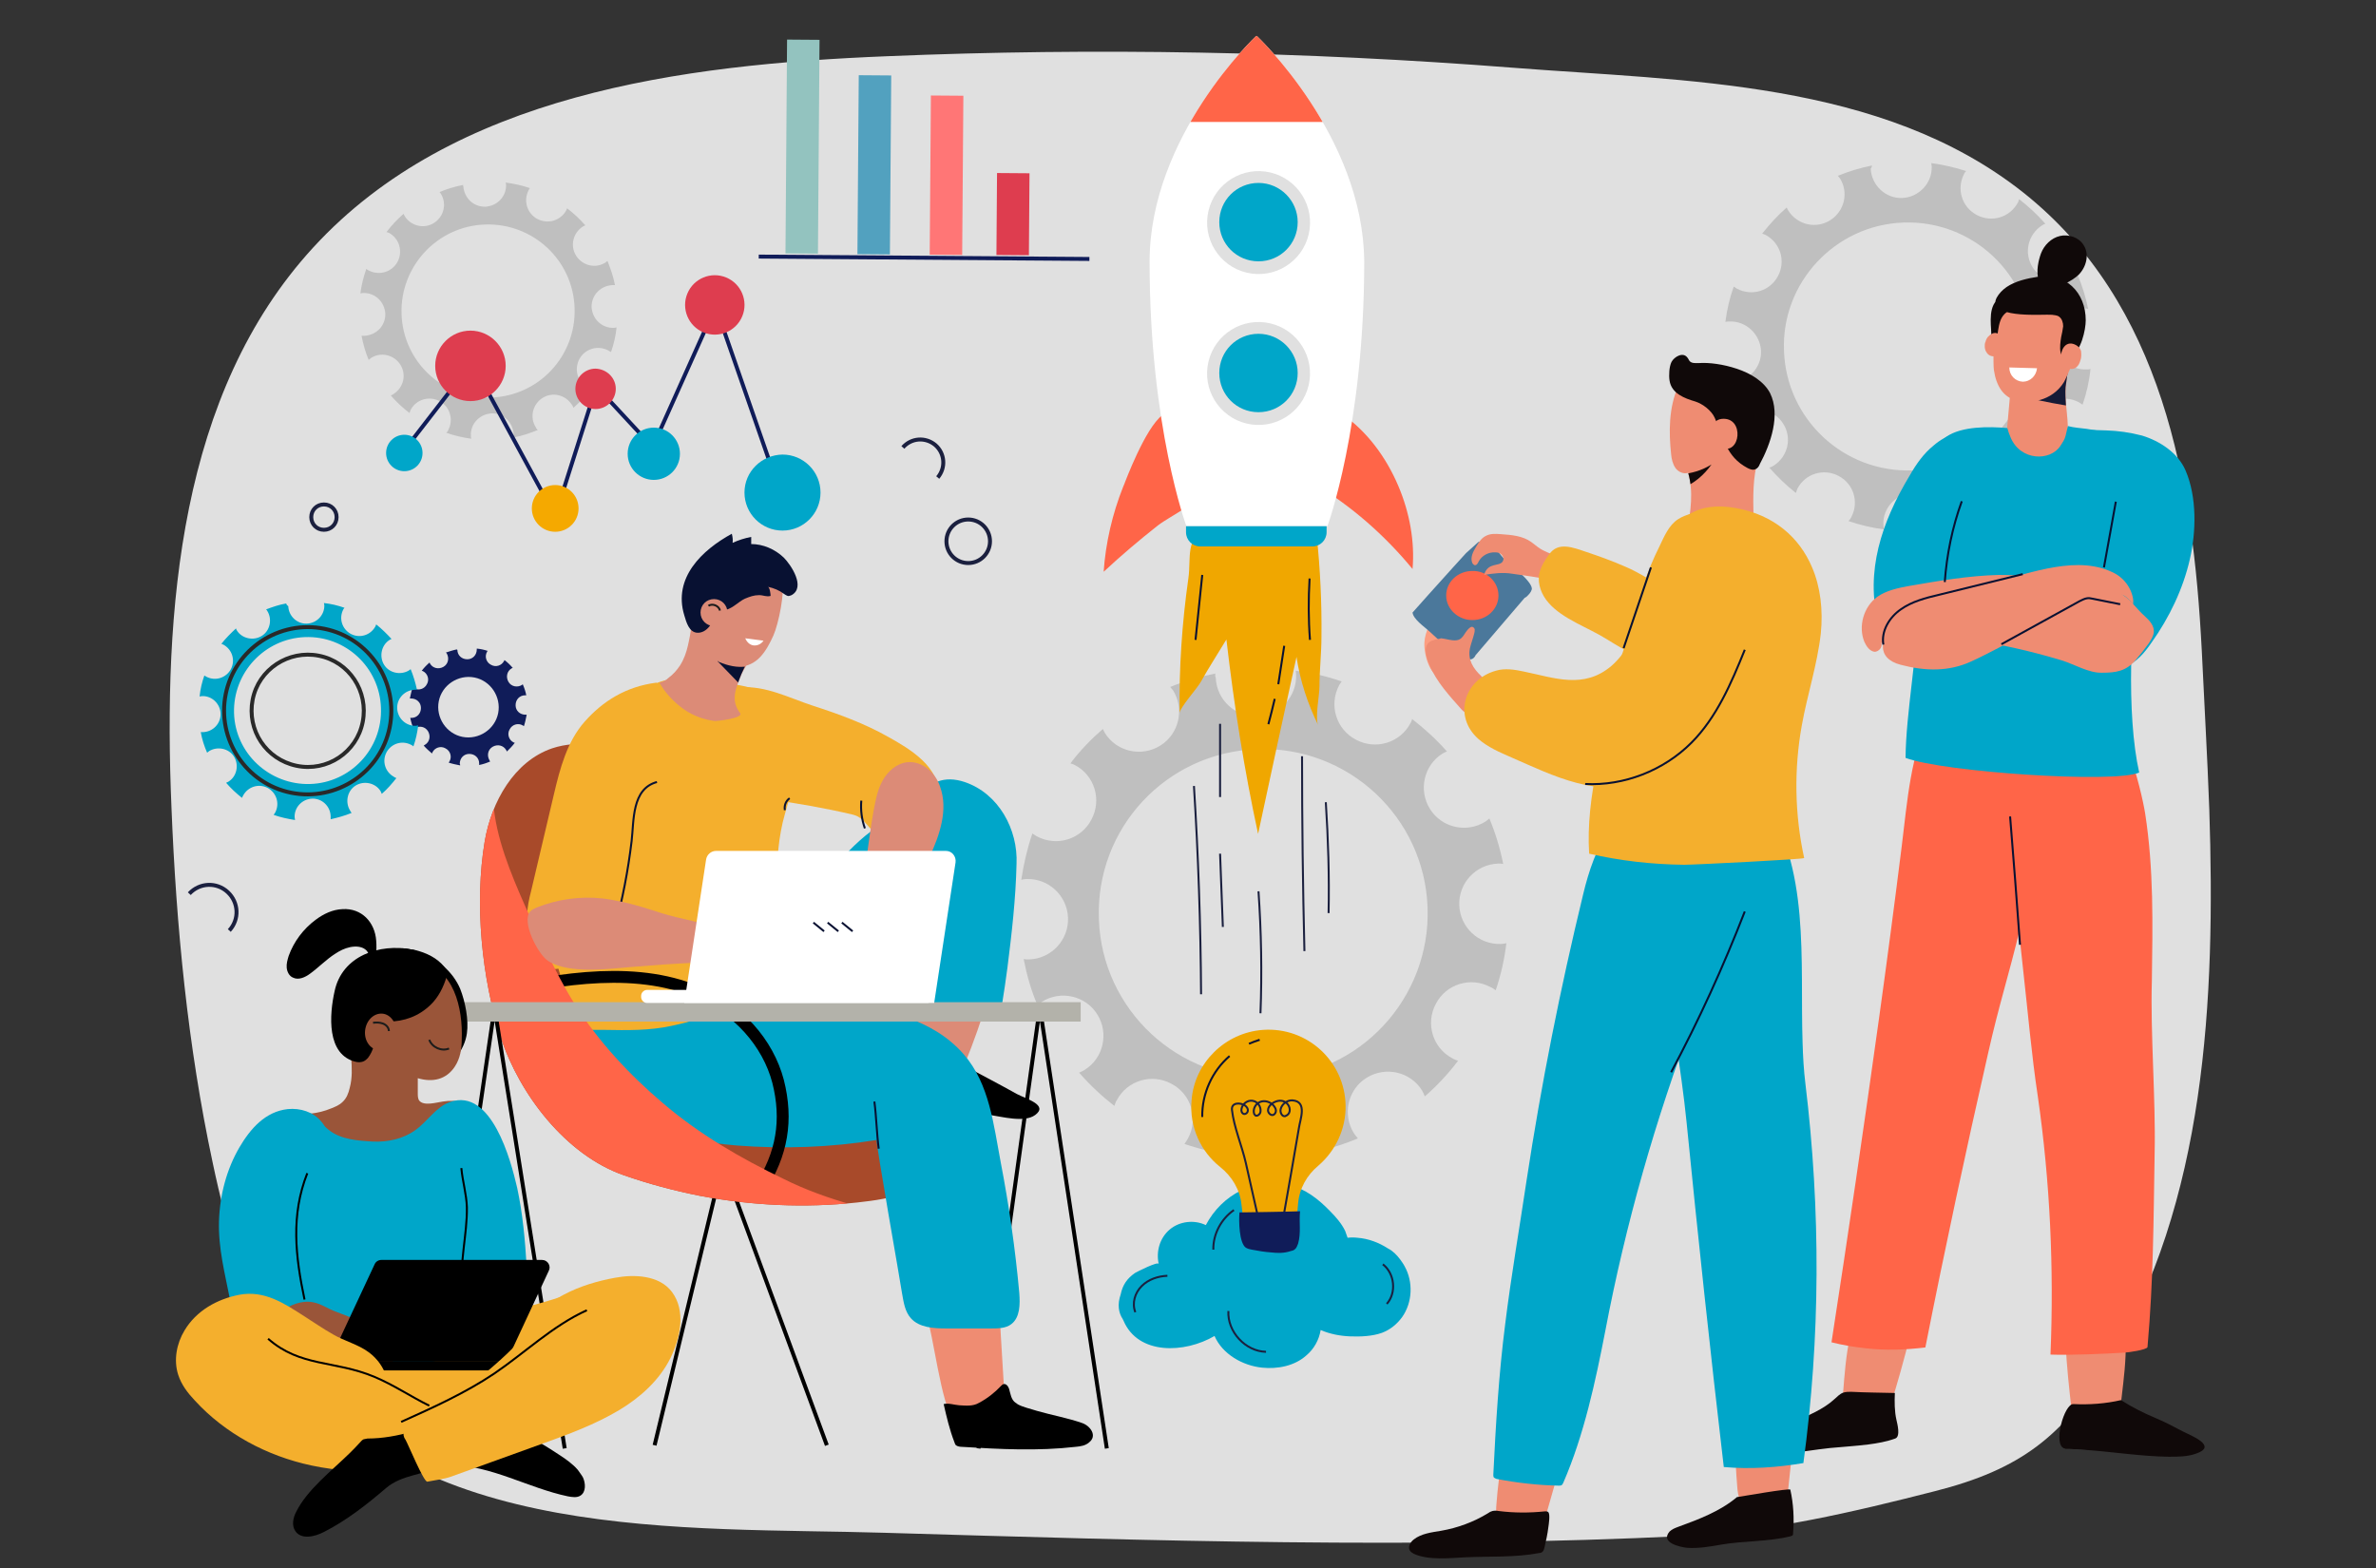 <?xml version="1.0" encoding="utf-8"?>
<!-- Generator: Adobe Illustrator 24.2.0, SVG Export Plug-In . SVG Version: 6.00 Build 0)  -->
<svg version="1.1" id="Capa_1" xmlns="http://www.w3.org/2000/svg" xmlns:xlink="http://www.w3.org/1999/xlink" x="0px" y="0px"
	 viewBox="0 0 600 396" style="enable-background:new 0 0 600 396;" xml:space="preserve">
<rect x="0" y="0" width="600" height="396" fill="#333333" stroke="none"/>
<style type="text/css">
	.st0{fill:#E0E0E0;}
	.st1{opacity:0.55;}
	.st2{fill:#A4A4A4;}
	.st3{fill:#93C3BF;}
	.st4{fill:#52A1BF;}
	.st5{fill:#FF7676;}
	.st6{fill:#DE3D4F;}
	.st7{fill:none;stroke:#101C59;stroke-miterlimit:10;}
	.st8{fill:#101C59;}
	.st9{fill:#00A6C9;}
	.st10{fill:none;stroke:#292929;stroke-linecap:round;stroke-miterlimit:10;}
	.st11{fill:none;stroke:#1B203F;stroke-miterlimit:10;}
	.st12{fill:#F5A900;}
	.st13{fill:#EF8C72;}
	.st14{fill:#100909;}
	.st15{fill:#FF6548;}
	.st16{fill:#151A36;}
	.st17{fill:#FFFFFF;}
	.st18{fill:none;stroke:#081132;stroke-width:0.5;stroke-miterlimit:10;}
	.st19{fill:none;stroke:#000000;stroke-miterlimit:10;}
	.st20{fill:#DC8B77;}
	.st21{fill:#A84A2A;}
	.st22{fill:#F4AF2D;}
	.st23{fill:#081132;}
	.st24{clip-path:url(#SVGID_1_);fill:#081132;}
	.st25{fill:none;stroke:#000000;stroke-width:3;stroke-miterlimit:10;}
	.st26{clip-path:url(#SVGID_2_);fill:#FF6548;}
	.st27{fill:#B3B2AA;}
	.st28{fill:none;stroke:#1C1C1B;stroke-width:0.5;stroke-miterlimit:10;}
	.st29{fill:#9A5539;}
	.st30{fill:none;stroke:#000000;stroke-width:0.5;stroke-miterlimit:10;}
	.st31{fill:#FD9D80;}
	.st32{fill:#4B789B;}
	.st33{clip-path:url(#SVGID_3_);fill:#100909;}
	.st34{fill:#F0A700;}
	.st35{clip-path:url(#SVGID_4_);fill:#FF6548;}
	.st36{fill:none;stroke:#1B203F;stroke-width:0.5;stroke-miterlimit:10;}
</style>
<path class="st0" d="M557.9,204.3c1.6,48.2-0.9,99.4-25.6,139.9c-11.3,18.5-22,26.9-43.7,32.4c-20.3,5.2-42,10.3-62.9,11.3
	c-67.4,3.3-135,1.2-202.5-0.8c-49.7-1.5-119.7,2.9-151.2-44.5c-9.7-14.6-14.7-31.9-18.3-49c-6.3-29.5-9.2-59.6-10.4-89.7
	c-2.1-49.9,2-104.6,35.8-141.4c35.4-38.6,92.7-46.2,144.9-48.3C276.6,12,329.4,13,382,17.1c43.4,3.4,93,3.1,128.9,31.5
	c35.3,28,42.9,73.2,45.1,115.6C556.6,177.2,557.4,190.6,557.9,204.3z"/>
<g>
	<g class="st1">
		<g>
			<g>
				<path class="st2" d="M117,46.7c-2.1,0.4-4.1,1-6,1.8c0.1,0.1,0.2,0.3,0.3,0.4c1.6,2.5,0.8,5.8-1.7,7.4c-2.5,1.6-5.8,0.8-7.4-1.7
					c-0.1-0.2-0.2-0.4-0.3-0.6c-1.6,1.4-3,2.9-4.3,4.6c0.2,0.1,0.4,0.1,0.6,0.2c2.6,1.4,3.6,4.6,2.2,7.3c-1.4,2.6-4.6,3.6-7.3,2.2
					c-0.2-0.1-0.4-0.2-0.6-0.4c-0.7,2-1.2,4-1.5,6.2c0.2,0,0.4-0.1,0.7-0.1c3-0.1,5.4,2.2,5.6,5.2c0.1,3-2.2,5.4-5.2,5.6
					c-0.3,0-0.5,0-0.8,0c0.4,2.1,1,4.2,1.8,6.1c0.2-0.2,0.4-0.3,0.6-0.5c2.5-1.6,5.8-0.8,7.4,1.7c1.6,2.5,0.8,5.8-1.7,7.4
					c-0.2,0.1-0.5,0.3-0.7,0.4c1.4,1.6,3,3.1,4.7,4.4c0.1-0.3,0.2-0.5,0.3-0.8c1.4-2.6,4.6-3.6,7.3-2.2c2.6,1.4,3.6,4.6,2.2,7.3
					c-0.1,0.3-0.3,0.5-0.5,0.7c2,0.7,4.1,1.2,6.3,1.5c-0.1-0.3-0.1-0.6-0.1-0.8c-0.1-3,2.2-5.4,5.2-5.6c3-0.1,5.4,2.2,5.6,5.2
					c0,0.3,0,0.6-0.1,0.9c2.2-0.4,4.2-1.1,6.2-1.9c-0.2-0.2-0.4-0.4-0.5-0.7c-1.6-2.5-0.8-5.8,1.7-7.4c2.5-1.6,5.8-0.8,7.4,1.7
					c0.2,0.2,0.3,0.5,0.4,0.8c1.6-1.4,3.1-3,4.4-4.7c-0.2-0.1-0.5-0.2-0.7-0.3c-2.6-1.4-3.6-4.6-2.2-7.3c1.4-2.6,4.6-3.6,7.3-2.2
					c0.2,0.1,0.4,0.3,0.7,0.4c0.7-2,1.2-4.1,1.4-6.2c-0.2,0-0.5,0.1-0.7,0.1c-3,0.1-5.4-2.2-5.6-5.2c-0.1-3,2.2-5.4,5.2-5.6
					c0.2,0,0.5,0,0.7,0c-0.4-2.1-1.1-4.1-1.9-6.1c-0.2,0.1-0.3,0.3-0.5,0.4c-2.5,1.6-5.8,0.8-7.4-1.7c-1.6-2.5-0.8-5.8,1.7-7.4
					c0.2-0.1,0.4-0.2,0.6-0.3c-1.4-1.6-2.9-3-4.6-4.3c-0.1,0.2-0.1,0.4-0.2,0.5c-1.4,2.6-4.6,3.6-7.3,2.2c-2.6-1.4-3.6-4.6-2.2-7.3
					c0.1-0.2,0.2-0.3,0.3-0.5c-2-0.7-4-1.1-6.1-1.4c0,0.2,0.1,0.4,0.1,0.5c0.1,3-2.2,5.4-5.2,5.6c-3,0.1-5.4-2.2-5.6-5.2
					C116.9,47,116.9,46.8,117,46.7z M122.5,56.7c12.1-0.4,22.2,9,22.6,21.1c0.4,12.1-9,22.2-21.1,22.6c-12.1,0.4-22.2-9-22.6-21.1
					C101,67.3,110.4,57.1,122.5,56.7z"/>
			</g>
		</g>
	</g>
	<g class="st1">
		<g>
			<g>
				<path class="st2" d="M472.7,41.8c-3,0.6-5.9,1.5-8.6,2.6c0.2,0.2,0.3,0.4,0.5,0.6c2.3,3.6,1.2,8.3-2.4,10.6
					c-3.6,2.3-8.3,1.2-10.6-2.4c-0.2-0.3-0.3-0.5-0.4-0.8c-2.3,2-4.3,4.2-6.2,6.6c0.3,0.1,0.5,0.2,0.8,0.3c3.8,2,5.2,6.6,3.2,10.4
					c-2,3.8-6.6,5.2-10.4,3.2c-0.3-0.2-0.5-0.4-0.8-0.5c-1,2.8-1.7,5.8-2.1,8.9c0.3-0.1,0.6-0.1,1-0.1c4.2-0.2,7.8,3.2,8,7.4
					c0.2,4.2-3.2,7.8-7.4,8c-0.4,0-0.7,0-1.1-0.1c0.6,3.1,1.5,6,2.6,8.8c0.3-0.2,0.5-0.5,0.9-0.7c3.6-2.3,8.3-1.2,10.6,2.4
					c2.3,3.6,1.2,8.3-2.4,10.6c-0.3,0.2-0.7,0.4-1.1,0.5c2,2.3,4.3,4.5,6.7,6.4c0.1-0.4,0.3-0.7,0.4-1.1c2-3.8,6.6-5.2,10.4-3.2
					c3.8,2,5.2,6.6,3.2,10.4c-0.2,0.4-0.4,0.7-0.7,1c2.9,1,5.9,1.7,9,2.1c-0.1-0.4-0.2-0.8-0.2-1.2c-0.2-4.2,3.2-7.8,7.4-8
					c4.2-0.2,7.8,3.2,8,7.4c0,0.4,0,0.9-0.1,1.3c3.1-0.6,6.1-1.5,8.9-2.7c-0.3-0.3-0.5-0.6-0.7-1c-2.3-3.6-1.2-8.3,2.4-10.6
					c3.6-2.3,8.3-1.2,10.6,2.4c0.2,0.4,0.4,0.7,0.5,1.1c2.3-2,4.4-4.3,6.3-6.8c-0.4-0.1-0.7-0.2-1.1-0.4c-3.8-2-5.2-6.6-3.2-10.4
					c2-3.8,6.6-5.2,10.4-3.2c0.3,0.2,0.6,0.4,0.9,0.6c1-2.9,1.7-5.9,2-9c-0.3,0.1-0.7,0.1-1,0.1c-4.2,0.2-7.8-3.2-8-7.4
					c-0.2-4.2,3.2-7.8,7.4-8c0.3,0,0.7,0,1,0.1c-0.6-3-1.5-5.9-2.7-8.7c-0.2,0.2-0.5,0.4-0.7,0.6c-3.6,2.3-8.3,1.2-10.6-2.4
					c-2.3-3.6-1.2-8.3,2.4-10.6c0.3-0.2,0.5-0.3,0.8-0.4c-2-2.3-4.2-4.3-6.6-6.2c-0.1,0.3-0.2,0.5-0.3,0.8c-2,3.8-6.6,5.2-10.4,3.2
					c-3.8-2-5.2-6.6-3.2-10.4c0.1-0.3,0.3-0.5,0.5-0.7c-2.8-0.9-5.7-1.6-8.8-2c0,0.3,0.1,0.5,0.1,0.8c0.2,4.2-3.2,7.8-7.4,8
					c-4.2,0.2-7.8-3.2-8-7.4C472.6,42.4,472.7,42.1,472.7,41.8z M480.7,56.2c17.3-0.6,31.8,12.9,32.4,30.2
					c0.6,17.3-12.9,31.8-30.2,32.4c-17.3,0.6-31.8-12.9-32.4-30.2C449.8,71.4,463.4,56.8,480.7,56.2z"/>
			</g>
		</g>
	</g>
	<g class="st1">
		<g>
			<g>
				<path class="st2" d="M306.9,170.1c-4,0.8-7.8,1.9-11.4,3.4c0.2,0.3,0.5,0.5,0.7,0.8c3,4.8,1.5,11.1-3.2,14
					c-4.8,3-11.1,1.5-14-3.2c-0.2-0.3-0.3-0.7-0.5-1c-3,2.6-5.8,5.5-8.2,8.7c0.4,0.1,0.7,0.2,1.1,0.4c5,2.6,6.9,8.8,4.2,13.8
					c-2.6,5-8.8,6.9-13.8,4.2c-0.4-0.2-0.7-0.5-1.1-0.7c-1.3,3.8-2.2,7.7-2.8,11.7c0.4-0.1,0.8-0.2,1.3-0.2
					c5.6-0.2,10.3,4.2,10.5,9.8c0.2,5.6-4.2,10.3-9.8,10.5c-0.5,0-1,0-1.4-0.1c0.8,4.1,1.9,8,3.5,11.7c0.4-0.3,0.7-0.6,1.1-0.9
					c4.8-3,11.1-1.5,14,3.2c3,4.8,1.5,11.1-3.2,14c-0.5,0.3-0.9,0.5-1.4,0.7c2.7,3.1,5.7,5.9,8.9,8.4c0.2-0.5,0.3-1,0.6-1.4
					c2.6-5,8.8-6.9,13.8-4.2c5,2.6,6.9,8.8,4.2,13.8c-0.3,0.5-0.6,1-0.9,1.4c3.8,1.3,7.9,2.3,12,2.8c-0.1-0.5-0.2-1-0.2-1.6
					c-0.2-5.6,4.2-10.3,9.8-10.5c5.6-0.2,10.3,4.2,10.5,9.8c0,0.6,0,1.1-0.1,1.7c4.1-0.8,8-2,11.8-3.6c-0.3-0.4-0.7-0.8-1-1.3
					c-3-4.8-1.5-11.1,3.2-14c4.8-3,11.1-1.5,14,3.2c0.3,0.5,0.5,1,0.7,1.5c3.1-2.7,5.9-5.7,8.4-9c-0.5-0.2-0.9-0.3-1.4-0.6
					c-5-2.6-6.9-8.8-4.2-13.8c2.6-5,8.8-6.9,13.8-4.2c0.5,0.2,0.9,0.5,1.3,0.8c1.3-3.8,2.2-7.8,2.7-11.9c-0.4,0.1-0.9,0.2-1.4,0.2
					c-5.6,0.2-10.3-4.2-10.5-9.8c-0.2-5.6,4.2-10.3,9.8-10.5c0.5,0,0.9,0,1.3,0.1c-0.8-4-2-7.9-3.5-11.5c-0.3,0.3-0.6,0.5-1,0.8
					c-4.8,3-11.1,1.5-14-3.2c-3-4.8-1.5-11.1,3.2-14c0.4-0.2,0.7-0.4,1.1-0.5c-2.6-3-5.6-5.7-8.8-8.2c-0.1,0.3-0.2,0.7-0.4,1
					c-2.6,5-8.8,6.9-13.8,4.2c-5-2.6-6.9-8.8-4.2-13.8c0.2-0.3,0.4-0.6,0.6-0.9c-3.7-1.3-7.6-2.2-11.6-2.7c0,0.3,0.1,0.7,0.1,1
					c0.2,5.6-4.2,10.3-9.8,10.5c-5.6,0.2-10.3-4.2-10.5-9.8C306.8,170.8,306.9,170.5,306.9,170.1z M317.5,189.2
					c22.9-0.8,42.2,17.1,43,40c0.8,22.9-17.1,42.2-40,43c-22.9,0.8-42.2-17.1-43-40C276.6,209.2,294.5,190,317.5,189.2z"/>
			</g>
		</g>
	</g>
	<g>
		<g>
			
				<rect x="175.7" y="33" transform="matrix(7.435049e-03 -1 1 7.435049e-03 164.046 239.453)" class="st3" width="54" height="8.2"/>
			
				<rect x="198.2" y="37.5" transform="matrix(7.434638e-03 -1 1 7.434638e-03 177.549 262.113)" class="st4" width="45.2" height="8.2"/>
			
				<rect x="218.9" y="40.2" transform="matrix(7.434617e-03 -1 1 7.434617e-03 192.948 282.918)" class="st5" width="40.2" height="8.2"/>
			
				<rect x="245.5" y="50" transform="matrix(7.431786e-03 -1 1 7.431786e-03 199.799 309.525)" class="st6" width="20.7" height="8.2"/>
		</g>
		<line class="st7" x1="191.6" y1="64.8" x2="275.1" y2="65.4"/>
	</g>
	<g>
		<g>
			<g>
				<g>
					<path class="st8" d="M115.4,164c-1,0.2-1.9,0.5-2.8,0.8c0.1,0.1,0.1,0.1,0.2,0.2c0.7,1.2,0.4,2.7-0.8,3.4
						c-1.2,0.7-2.7,0.4-3.4-0.8c-0.1-0.1-0.1-0.2-0.1-0.3c-0.7,0.6-1.4,1.3-2,2.1c0.1,0,0.2,0.1,0.3,0.1c1.2,0.6,1.7,2.1,1,3.3
						c-0.6,1.2-2.1,1.7-3.3,1c-0.1,0-0.2-0.1-0.3-0.2c-0.3,0.9-0.5,1.9-0.7,2.8c0.1,0,0.2,0,0.3,0c1.4,0,2.5,1,2.5,2.4
						c0,1.4-1,2.5-2.4,2.5c-0.1,0-0.2,0-0.3,0c0.2,1,0.5,1.9,0.8,2.8c0.1-0.1,0.2-0.2,0.3-0.2c1.2-0.7,2.7-0.4,3.4,0.8
						c0.7,1.2,0.4,2.7-0.8,3.4c-0.1,0.1-0.2,0.1-0.3,0.2c0.6,0.7,1.4,1.4,2.1,2c0-0.1,0.1-0.2,0.1-0.3c0.6-1.2,2.1-1.7,3.3-1
						c1.2,0.6,1.7,2.1,1,3.3c-0.1,0.1-0.1,0.2-0.2,0.3c0.9,0.3,1.9,0.5,2.9,0.7c0-0.1,0-0.3-0.1-0.4c0-1.4,1-2.5,2.4-2.5
						c1.4,0,2.5,1,2.5,2.4c0,0.1,0,0.3,0,0.4c1-0.2,1.9-0.5,2.8-0.9c-0.1-0.1-0.2-0.2-0.2-0.3c-0.7-1.2-0.4-2.7,0.8-3.4
						c1.2-0.7,2.7-0.4,3.4,0.8c0.1,0.1,0.1,0.2,0.2,0.4c0.7-0.7,1.4-1.4,2-2.2c-0.1,0-0.2-0.1-0.3-0.1c-1.2-0.6-1.7-2.1-1-3.3
						c0.6-1.2,2.1-1.7,3.3-1c0.1,0.1,0.2,0.1,0.3,0.2c0.3-0.9,0.5-1.9,0.7-2.9c-0.1,0-0.2,0-0.3,0c-1.4,0-2.5-1-2.5-2.4
						c0-1.4,1-2.5,2.4-2.5c0.1,0,0.2,0,0.3,0c-0.2-1-0.5-1.9-0.9-2.8c-0.1,0.1-0.1,0.1-0.2,0.2c-1.2,0.7-2.7,0.4-3.4-0.8
						c-0.7-1.2-0.4-2.7,0.8-3.4c0.1-0.1,0.2-0.1,0.3-0.1c-0.6-0.7-1.3-1.4-2.1-2c0,0.1-0.1,0.2-0.1,0.2c-0.6,1.2-2.1,1.7-3.3,1
						c-1.2-0.6-1.7-2.1-1-3.3c0-0.1,0.1-0.2,0.2-0.2c-0.9-0.3-1.8-0.5-2.8-0.6c0,0.1,0,0.2,0,0.2c0,1.4-1,2.5-2.4,2.5
						c-1.4,0-2.5-1-2.5-2.4C115.4,164.2,115.4,164.1,115.4,164z M118,168.6c5.5-0.2,10.2,4.1,10.4,9.6c0.2,5.5-4.1,10.2-9.6,10.4
						c-5.5,0.2-10.2-4.1-10.4-9.6C108.1,173.5,112.4,168.8,118,168.6z"/>
				</g>
				<path class="st8" d="M116.1,189.8c6.1,1.2,12.2-2.8,13.4-8.9c1.2-6.1-2.7-12.2-8.9-13.4c-6.1-1.2-12.2,2.7-13.4,8.9
					C105.9,182.5,109.9,188.5,116.1,189.8z M110.8,177.1c0.8-4.1,4.9-6.8,9-6c4.1,0.8,6.8,4.9,6,9c-0.8,4.1-4.9,6.8-9,6
					C112.7,185.3,110,181.2,110.8,177.1z"/>
			</g>
		</g>
		<g>
			<g>
				<g>
					<path class="st9" d="M72.3,152.4c-1.8,0.3-3.5,0.9-5.1,1.5c0.1,0.1,0.2,0.2,0.3,0.4c1.3,2.1,0.7,5-1.4,6.3
						c-2.1,1.3-5,0.7-6.3-1.4c-0.1-0.2-0.2-0.3-0.2-0.5c-1.3,1.2-2.6,2.5-3.7,3.9c0.2,0.1,0.3,0.1,0.5,0.2c2.2,1.2,3.1,3.9,1.9,6.2
						c-1.2,2.2-3.9,3.1-6.2,1.9c-0.2-0.1-0.3-0.2-0.5-0.3c-0.6,1.7-1,3.4-1.2,5.3c0.2,0,0.4-0.1,0.6-0.1c2.5-0.1,4.6,1.9,4.7,4.4
						c0.1,2.5-1.9,4.6-4.4,4.7c-0.2,0-0.4,0-0.6,0c0.3,1.8,0.9,3.6,1.6,5.2c0.2-0.1,0.3-0.3,0.5-0.4c2.1-1.3,5-0.7,6.3,1.4
						c1.3,2.1,0.7,5-1.4,6.3c-0.2,0.1-0.4,0.2-0.6,0.3c1.2,1.4,2.5,2.6,4,3.8c0.1-0.2,0.2-0.4,0.3-0.6c1.2-2.2,3.9-3.1,6.2-1.9
						c2.2,1.2,3.1,3.9,1.9,6.2c-0.1,0.2-0.3,0.4-0.4,0.6c1.7,0.6,3.5,1,5.4,1.3c0-0.2-0.1-0.5-0.1-0.7c-0.1-2.5,1.9-4.6,4.4-4.7
						c2.5-0.1,4.6,1.9,4.7,4.4c0,0.3,0,0.5,0,0.8c1.8-0.4,3.6-0.9,5.3-1.6c-0.2-0.2-0.3-0.4-0.4-0.6c-1.3-2.1-0.7-5,1.4-6.3
						c2.1-1.3,5-0.7,6.3,1.4c0.1,0.2,0.2,0.4,0.3,0.7c1.4-1.2,2.6-2.6,3.7-4c-0.2-0.1-0.4-0.1-0.6-0.3c-2.2-1.2-3.1-3.9-1.9-6.2
						c1.2-2.2,3.9-3.1,6.2-1.9c0.2,0.1,0.4,0.2,0.6,0.4c0.6-1.7,1-3.5,1.2-5.3c-0.2,0-0.4,0.1-0.6,0.1c-2.5,0.1-4.6-1.9-4.7-4.4
						c-0.1-2.5,1.9-4.6,4.4-4.7c0.2,0,0.4,0,0.6,0c-0.4-1.8-0.9-3.5-1.6-5.2c-0.1,0.1-0.3,0.2-0.4,0.3c-2.1,1.3-5,0.7-6.3-1.4
						c-1.3-2.1-0.7-5,1.4-6.3c0.2-0.1,0.3-0.2,0.5-0.2c-1.2-1.3-2.5-2.6-3.9-3.7c-0.1,0.2-0.1,0.3-0.2,0.5c-1.2,2.2-3.9,3.1-6.2,1.9
						c-2.2-1.2-3.1-3.9-1.9-6.2c0.1-0.2,0.2-0.3,0.3-0.4c-1.7-0.6-3.4-1-5.2-1.2c0,0.2,0.1,0.3,0.1,0.5c0.1,2.5-1.9,4.6-4.4,4.7
						c-2.5,0.1-4.6-1.9-4.7-4.4C72.3,152.7,72.3,152.6,72.3,152.4z M77,160.9c10.3-0.4,18.9,7.7,19.2,17.9
						c0.4,10.3-7.7,18.9-17.9,19.2s-18.9-7.7-19.2-17.9C58.8,169.9,66.8,161.3,77,160.9z"/>
				</g>
				<path class="st10" d="M73.5,200.2c11.4,2.3,22.6-5.1,24.9-16.5c2.3-11.4-5.1-22.6-16.5-24.9c-11.4-2.3-22.6,5.1-24.9,16.5
					C54.7,186.7,62.1,197.9,73.5,200.2z M63.8,176.7c1.5-7.7,9.1-12.6,16.7-11.1c7.7,1.5,12.6,9,11.1,16.7
					c-1.5,7.7-9,12.7-16.7,11.1S62.3,184.4,63.8,176.7z"/>
			</g>
		</g>
	</g>
	<path class="st11" d="M47.8,225.7c2.6-2.8,6.9-3,9.7-0.4c2.8,2.6,3,6.9,0.4,9.7"/>
	<path class="st11" d="M85,130.6c0,1.8-1.4,3.2-3.2,3.2c-1.8,0-3.2-1.4-3.2-3.2c0-1.8,1.4-3.2,3.2-3.2C83.6,127.4,85,128.8,85,130.6
		z"/>
	<g>
		<g>
			<polyline class="st7" points="101.4,114.6 119.2,91.6 140.2,130.3 150.6,97.6 164.8,112.9 180.7,77.4 197.4,125.4 			"/>
			<path class="st9" d="M188,124.4c0,5.3,4.3,9.6,9.6,9.6c5.3,0,9.6-4.3,9.6-9.6c0-5.3-4.3-9.6-9.6-9.6
				C192.3,114.9,188,119.1,188,124.4z"/>
			<path class="st6" d="M155.5,98.2c0,2.8-2.3,5.1-5.1,5.1c-2.8,0-5.1-2.3-5.1-5.1c0-2.8,2.3-5.1,5.1-5.1
				C153.2,93.2,155.5,95.4,155.5,98.2z"/>
			<circle class="st9" cx="102.1" cy="114.4" r="4.6"/>
			<path class="st6" d="M127.7,92.4c0,4.9-4,8.9-8.9,8.9c-4.9,0-8.9-4-8.9-8.9c0-4.9,4-8.9,8.9-8.9
				C123.7,83.5,127.7,87.5,127.7,92.4z"/>
			<ellipse transform="matrix(0.383 -0.924 0.924 0.383 40.265 214.208)" class="st6" cx="180.4" cy="77" rx="7.5" ry="7.5"/>
			<path class="st9" d="M158.5,114.6c0-3.7,3-6.6,6.6-6.6c3.7,0,6.6,3,6.6,6.6c0,3.7-3,6.6-6.6,6.6
				C161.5,121.2,158.5,118.3,158.5,114.6z"/>
			<circle class="st12" cx="140.2" cy="128.4" r="5.9"/>
		</g>
		<path class="st11" d="M228,113c2.1-2.4,5.7-2.7,8.2-0.6c2.4,2.1,2.7,5.7,0.6,8.2"/>
		<circle class="st11" cx="244.5" cy="136.7" r="5.5"/>
	</g>
	<g>
		<path class="st13" d="M477.3,355.2c-0.1,0.3-0.2,0.7-0.5,0.9c-0.3,0.3-0.7,0.4-1.2,0.5c-3.6,0.8-7.2,1.5-10.8,1.9
			c1.1-9.2,0.8-18.7,4.4-27.5c0.5-1.3,1.2-2.6,2.2-3.6c1.7-1.7,4.4-2.5,6.8-2.2c1.9,0.2,5.7,1.6,6.2,3.5c0.6,2.1-1.6,6.6-2.1,8.8
			C480.8,343.4,479.2,349.3,477.3,355.2z"/>
		<path class="st14" d="M450.7,367.1c3.8-0.3,7.6-1,11.4-1.4c3.2-0.3,6.5-0.5,9.7-0.9c2.3-0.3,4.6-0.7,6.8-1.5
			c1.4-0.5,0.5-3.8,0.3-4.7c-0.5-2.2-0.5-4.6-0.4-6.8c-3.7-0.1-7.4-0.1-11-0.3c-0.7,0-1.4,0-2,0.2c-0.9,0.3-1.5,1-2.2,1.6
			c-2.9,2.7-6.7,4.1-10.2,5.9c-3.5,1.7-7.1,3.9-8.9,7.4c-0.1,0.3-0.3,0.6-0.2,0.9C446.3,367.4,448.5,367.3,450.7,367.1z"/>
		<path class="st13" d="M523.2,356.6c0,0.3,0.1,0.7,0.3,0.9c0.2,0.3,0.7,0.4,1.1,0.5c3.4,0.8,6.9,1.3,10.5,1.7
			c0.6-9.1,2.9-18.6,0.9-27.3c-0.3-1.3-0.7-2.6-1.5-3.6c-1.4-1.7-3.9-2.4-6.4-2c-2,0.3-6,1.7-6.9,3.6c-1,2.1,0.3,6.5,0.4,8.7
			C521.9,345,522.5,350.8,523.2,356.6z"/>
		<g id="XMLID_97_">
			<g id="XMLID_562_">
				<g id="XMLID_572_">
					<path class="st15" d="M541.7,205.4c-1-6.1-6-27.1-13.6-28.3c-1.3-0.2-1.8,0.4-2.9,0.5c-0.4,0-0.7-0.1-1.1-0.1
						c-1.6-0.1-3.1,1.6-4.8,1.8c-2.7,0.3-3.7,0-5.7,2.2c-2,2.2-3.5,4.6-4.7,7.3c-0.1,0.3-0.2,0.5-0.3,0.8
						c-0.7,7.8-0.7,15.7-0.4,23.6c0.5,10.6,1.5,21.2,2.7,31.8c1.2,10.6,2.1,21.3,3.7,31.9c3.1,21.5,4.1,43.4,3.2,65.2
						c4.8,0.2,14.1-0.2,18.7-0.5c0.7,0,5.7-0.7,5.8-1.4c1.5-17.2,1.5-31,1.8-49c0.3-13.6-1.1-30.2-0.7-43.5
						C543.6,233.4,543.9,219.6,541.7,205.4z"/>
				</g>
			</g>
			<g id="XMLID_606_">
				<path id="XMLID_622_" class="st13" d="M521.9,95.8c0,0.3-0.1,0.6-0.1,0.9c-0.8,4.9,1.1,10,0.1,15.1c-0.7,3.6-3.7,10.7-8.2,11.2
					c-1.1,0.1-2.2-1.4-2.9-2.1c-2-2.5-3.7-5.5-4-8.7c-0.2-1.6,0-3.1,0.1-4.7c0.2-2.2,0.4-4.5,0.6-6.7c0.1-1.1,0.2-2.1,0.4-3.1
					c0.4-1.9,1.2-3.7,2.5-5.1c2.6-2.9,6.4-3.2,10.1-3.3c0.4,0,0.9,0,1.2,0.2c0.7,0.4,0.7,1.4,0.6,2.2
					C522.2,93.1,522.1,94.4,521.9,95.8z"/>
				<path class="st16" d="M513.3,100.7c2.3,0.7,8.4,1.7,8.4,1.7c-0.1-1.2-0.2-3.4-0.1-4.6c0-0.2,0.2-1.2,0.3-2.1
					c0.1-0.8,0.2-1.5,0.3-1.5c-0.5-0.1-1.1-0.4-1.5-0.8c-0.3-0.2-0.4-0.5-0.7-0.8c-1.7-1.5-4.1-1.9-6.2-1c-1.2,0.5-2.3,1.3-3.1,2.4
					c-0.5,0.6-0.9,1.3-1.2,2c-0.3,0.7-0.8,1.7-0.8,2.5c0,0,0,0.2-0.1,0.6C510.1,99.7,511.7,100.2,513.3,100.7z"/>
				<g id="XMLID_607_">
					<path id="XMLID_620_" class="st13" d="M507.6,76.6c1.9-1,5.5,1.4,7.6,1.6c2.1,0.5,5.3,1,6.8,2.5c3.1,3.2,2.5,8.8,0.6,12.8
						c-0.3,0.7-1,2.3-1.4,3c-3.1,5-8.9,5.4-11.8,4.7c-3.5-0.8-5.3-3.7-5.9-7.8c-0.1-0.7-0.1-3.1-0.1-3.8
						C503.2,85.1,505.6,77.7,507.6,76.6z"/>
					<path id="XMLID_611_" class="st14" d="M506.7,72.5c2.2-1.5,5.2-2.2,7.9-2.6c7-1.1,12.1,3.9,12.1,11c0,2.4-1.2,7.9-3.8,9.1
						c-3.2,1.4-2.8-2.5-2.4-4.9c0.2-0.9,0.4-1.8,0.5-2.7c0-0.9-0.3-1.9-1-2.4c-0.5-0.4-1.2-0.4-1.8-0.5c-2.2-0.2-14.5,1-14.3-3.4
						c0-0.3,0.2-0.6,0.3-0.9C504.8,74.1,505.7,73.2,506.7,72.5z"/>
					<path id="XMLID_610_" class="st14" d="M503.1,87.4c0,0.2,0.1,0.3,0.1,0.5c0.1,0,0.3-0.1,0.3-0.2c1.4-2.5,0.6-6.3,2.7-8.4
						c0.7-0.7,1.8-1.2,1.9-2.3c0-0.4-0.1-0.9-0.3-1.3c-0.1-0.2-0.2-0.4-0.4-0.6c-0.3-0.2-0.6-0.2-0.9-0.2c-4.2,0.5-3.9,5.3-3.7,8.3
						C502.9,84.6,502.8,86.2,503.1,87.4z"/>
					<path id="XMLID_1_" class="st13" d="M521,92c0.9,1.2,2.5,1.7,3.6,0.5c0.5-0.5,0.7-1.3,0.9-2c0.1-0.6,0.1-1.3,0-1.9
						c-0.3-0.9-1-1.4-1.8-1.7C520.8,85.9,519.7,90.2,521,92z"/>
					<path id="XMLID_608_" class="st13" d="M501.2,87.4c0,0.5,0.1,1.1,0.4,1.5c1,1.8,3.5,1.2,4.2-0.6c0.3-0.8,0.2-1.6,0-2.4
						c-0.4-1.2-1.5-2.3-2.8-1.6c-0.8,0.4-1.4,1.1-1.6,2C501.2,86.7,501.2,87,501.2,87.4z"/>
				</g>
			</g>
			<g id="XMLID_169_">
				<g id="XMLID_171_">
					<path class="st15" d="M524.5,171.2c-3.3-5.4-9.4-9.3-15.6-10.7c-6.9-1.6-15.2-0.7-18.3,7.2c-1.5,4.1-1.2,8.2-3,12.1
						c-5.2,11.1-5.9,22.1-7.4,34.2c-1.8,14.4-3.7,28.8-5.7,43.2c-3.8,27.3-7.8,54.6-12,81.8c2.8,0.7,5.7,1.2,8.6,1.5
						c5,0.6,10.1,0.4,15.1-0.2c4.9-24.8,10.2-49.5,15.8-74.1c2.9-12.9,5.1-19.2,8.2-32.1c2.5-10.4,4.3-29.9,10.2-38.9
						c1.9-2.9,4.2-5.6,5.5-8.8C528.1,180.9,527.2,175.6,524.5,171.2z"/>
				</g>
			</g>
			<path class="st9" d="M520.3,112.6c-2.5,3.9-10.1,3.9-12.6-2.2c-0.3-0.7-0.6-1.5-0.8-2.3c-4.6-0.4-11.5-0.5-15.4,2.2
				c-1.3,0.9-2.1,2.2-3,3.4c-3,4.7-5.8,9.5-8.4,14.4c-0.3,0.6-0.6,1.2-0.6,1.8c0,0.8,0.6,1.4,1,2.1c4.6,6.5,3.9,14.5,3.8,22
				c-0.1,11.3-3,26.1-3.1,37.4c9.5,3.6,52.9,6.5,59,3.7c-3.3-14.7-2.2-39.1,0.3-55.6c1.1-7,0.3-14.2-0.4-21.2
				c-0.2-1.6,0.5-6-0.4-7.3c-1.1-1.7-6.1-1.6-7.9-1.9c-1.6-0.3-3.3-0.5-4.9-0.8c-1.6-0.2-3.2-0.3-4.7-0.7c-0.2,0.9-0.4,1.7-0.6,2.5
				C521.4,111,520.8,111.8,520.3,112.6z"/>
			<g id="XMLID_73_">
				<path id="XMLID_121_" class="st9" d="M482.3,120c-0.5,0.8-0.9,1.6-1.4,2.4c-6.7,11.9-10.1,24.2-5.9,37.5
					c0.9,2.8,2.1,5.9,4.7,7.4c2,1.2,4.6,1.2,6.8,0.4c2.2-0.9,4-2.6,5.3-4.5c2.8-4.1,2.6-8.9,2.6-13.6c-0.1-6.3-0.4-12.1,0.9-18.3
					c0.8-3.9,1.9-7.7,2-11.7c0-3.6,1.4-6.8,2.5-10.3c-4-1.1-8.4,0.5-11.5,3.2C485.8,114.5,483.9,117.2,482.3,120z"/>
			</g>
			<path class="st17" d="M514.4,93c-0.2,1.9-1.7,3.4-3.6,3.4c-1.9-0.1-3.4-1.6-3.4-3.6L514.4,93z"/>
			<path class="st9" d="M531.9,108.7c-1.9-0.1-3.8-0.1-5.6-0.1c-0.3,0-0.6,0-0.9,0.1c-0.4,0.2-0.6,0.6-0.8,1
				c-2.7,5.2-3.2,12.9-0.8,18.4c0.7,1.6,1.7,3.2,2.5,4.8c0.8,1.6,2,3.1,2.7,4.7c0.8,1.9,0.6,4.5,0.6,6.5c0.1,4.5-0.3,9.1-1.2,13.6
				c-0.6,3-1.4,6.3,0.3,8.8c1.7,2.5,5.3,3,8.1,1.8c2.8-1.1,4.8-3.5,6.5-6c4.5-6.3,8-13.6,9.7-21.1c1.6-6.9,1.8-15.7-1.1-22.4
				c-1.9-4.4-6.4-7.4-11-8.8C537.8,109.2,534.9,108.8,531.9,108.7z"/>
			<path class="st13" d="M488.4,159c0.7-0.1,1.3,0,2,0.2c6,1.9,11.9,3.1,18.1,4.4c4.1,0.9,8.2,2,12.2,3.2c3.2,1,6.8,3.2,10.1,3.1
				c3.6,0,6.1-0.4,8.5-3.2c1.2-1.4,2.3-2.8,3.3-4.2c0.6-0.9,1.2-1.8,1.3-2.9c0.1-1.6-1.1-2.9-2.2-3.9c-2.5-2.2-3.8-4.7-6.9-6.2
				c-3.1-1.5-6.7-2.2-10.1-2.4c-6.7-0.5-13.2-2-20-1.9c-7.6,0.2-15.2,1.5-22.7,2.8c-2.7,0.5-5.6,1.1-7.9,2.7
				c-3.5,2.5-4.9,7.5-3.3,11.4c0.5,1.1,1.3,2.3,2.5,2.5c1.2,0.1,2.4-1.5,1.6-2.4C480.6,167.5,482.6,159.5,488.4,159z"/>
			<path class="st13" d="M504.9,163.5c-2.3,1.2-4.6,2.4-7,3.5c-5.8,2.7-11.8,2.5-17.9,0.9c-6.3-1.6-5.5-7-0.8-10.8
				c6.9-5.7,15.9-8,24.5-10.1c9.3-2.3,21.3-7.1,30.5-2.1c1.4,0.8,2.6,2,3.4,3.4c0.4,0.7,0.7,1.4,0.9,2.2c0.1,0.4,0.2,0.8,0.2,1.2
				c0,0.1,0,1-0.1,0.9c-0.7-0.8-1.5-1.9-2.5-2.3c-1.1-0.5-2.4-0.5-3.5-0.5c-4.7-0.2-8.4,1.7-12.2,4.2
				C515.5,157.5,510.3,160.6,504.9,163.5z"/>
		</g>
		<path class="st14" d="M521.3,365.8c0.1,0,0.2,0,0.3,0.1c0.7,0,1.5,0,2.2,0.1c0.2,0,0.4,0,0.6,0c0.9,0,1.8,0.1,2.6,0.2
			c6.8,0.5,13.8,1.6,20.6,1.7c2.4,0,4.8,0,7-0.8c5.5-1.9-1.2-4.5-3.4-5.6c-2.3-1.2-4.3-2.3-6.7-3.3c-3.1-1.3-6.1-2.8-8.9-4.6
			c-3.9,0.9-8,1.2-12,1C521.3,354.4,518.3,364.9,521.3,365.8z"/>
		<path class="st18" d="M491.1,147c0.5-6.9,1.9-13.8,4.3-20.4"/>
		<path class="st18" d="M531.3,143.3c1-5.5,2-11.1,3-16.6"/>
		<path class="st18" d="M535.4,152.6c-2.3-0.5-4.7-0.9-7-1.4c-0.5-0.1-0.9-0.2-1.4-0.1c-0.6,0.1-1.2,0.4-1.8,0.7
			c-6.6,3.6-13.2,7.3-19.8,10.9"/>
		<path class="st18" d="M510.8,145c-7,1.7-14.1,3.5-21.1,5.2c-3.4,0.8-6.9,1.7-9.7,3.7c-2.9,2-5,5.5-4.4,8.9"/>
		<path class="st18" d="M510.1,238.6c-0.8-10.8-1.6-21.6-2.5-32.4"/>
		<path class="st14" d="M514.8,70.6c0.3,0.9,0.9,1.6,1.8,2c2.2,0.8,6.8-1.7,8.3-3.2c2-2,2.8-5.3,1.2-7.6c-1.2-1.9-3.8-2.7-5.9-2.2
			c-2.2,0.5-4,2.3-4.8,4.4C514.8,65.6,514.1,68.6,514.8,70.6z"/>
	</g>
	<g>
		<path class="st19" d="M247.1,365.8l15.2-109.3c0-0.4,0.6-0.4,0.6,0l16.6,109.3"/>
		<polyline class="st19" points="165.3,365 182.5,293.7 208.8,365 		"/>
		<g>
			<g>
				<path class="st20" d="M230.4,245.6c0-4.7-0.1-8.9,1.1-13.5c0.8-3.2,2.4-6.4,5.2-8.3c3.2-2.2,7.7-2.2,10.9-0.1
					c3.3,2.2,4.9,6.3,5.2,10.2c0.3,5.7-1.5,12-3.1,17.5c-1.8,6-3.8,11.8-6.2,17.6c0,0.1-12.9-1.6-14-1.8
					C230.7,260.3,230.3,252.6,230.4,245.6z"/>
				<path class="st13" d="M242.5,311.6c3.7-1,5.5-1.4,9.1-2.8c0,16.3,2.3,43.7,2.2,48.3c-4.6,0.5-8.2,2.2-12.8,2.3
					c-3.6-5.6-5.1-21.6-7.2-27.7c-0.5-1.4-2.5-8.5-4.9-16.6C233.5,314.1,238,312.9,242.5,311.6z"/>
				<path class="st21" d="M176.7,302c-6.5-1.3-12.9-3-19.2-5.2c-14.6-5.1-26.3-20.4-31-34.7c-4.9-15-6.7-34.1-4.1-49.6
					c1.7-10,7.4-20.2,17-23.5c6.9-2.3,14.5-0.7,21.4,1.7c9.3,3.3,14.6,7.8,18.6,16.7c4.4,9.5,7.5,19.5,13,28.5
					c5.9,9.7,14.3,17.7,24.1,23.3c9.3,5.3,19.7,6.8,23,18.7c1.3,4.8,0.8,10-1.4,14.5c-4.3,8.9-12.6,10.3-21.7,11.3
					C203.3,305.1,189.8,304.5,176.7,302z"/>
				<path d="M234,279c5.3,1.2,10.7,1.8,16.1,2.6c2.8,0.4,8.6,2,11.3,0c3.4-2.5-2.1-4-4.6-5.3c-4.3-2.4-8.7-4.7-13-7
					c-4-2.2-9.1-6.8-13.2-2.3c-2.6,2.9-2.9,7.4-3.2,11.1C229.5,278.2,231.7,278.5,234,279z"/>
				<path class="st9" d="M148.5,260c2.4-7.7,13.5-9.5,20.3-8.9c14.2,1.1,28.5,1.5,42.6,2.6c11.5,0.9,24,3.4,32,12.6
					c6.5,7.5,7.5,17.8,9.3,27.2c2.1,10.9,3.7,22,4.7,33.1c0.2,2.8,0.2,6.1-2,7.8c-1.4,1.1-3.4,1.1-5.2,1.1c-3.7,0-7.4,0-11.2,0
					c-3.2,0-6.9-0.2-9-2.6c-1.5-1.7-1.8-4-2.2-6.2c-0.4-2.9-6.8-38.7-6.4-38.8c-11.7,1.9-23.6,2.3-35.3,1.4
					c-8.3-0.7-16.8-2.1-24.1-6.2C155.1,279,145.7,268.9,148.5,260z"/>
				<path class="st22" d="M145.1,257c0.5,1.4,0.8,2.4,1.2,3.1c2.1,0,4.3,0,6.4,0c5.6,0.1,11.3,0.2,16.8-1c4.8-1,9.6-2.5,14.2-4.1
					c7.1-2.5,13.8-4.3,13.3-13c-0.7-11.3-2-25.4,1.2-36.4c1.3-4.4,2-7.7,3.9-11.9c0.5-1.2,1.1-2.3,1.1-3.6c0.1-0.9-0.1-1.8-0.3-2.7
					c-3.5-14.4-15.6-14.6-28.4-15.7c-2-0.2-4-0.3-5.9,0c-2.4,0.4-4.6,1.6-6.7,2.8c-11.2,6.7-12.6,17.6-15.9,29.2
					c-1.7,5.8-4.3,11.3-6,17.2C136.2,233.3,141.1,245.2,145.1,257z"/>
				<path d="M256.9,354.6c1.4,0.8,3.4,1.2,4.9,1.7c3.8,1.1,7.8,1.8,11.5,3.1c2,0.7,3.9,3.2,1.7,4.9c-0.9,0.8-2.2,1-3.4,1.1
					c-9.5,1.1-19.2,0.6-28.7,0c-0.5,0-1.1-0.1-1.5-0.4c-0.2-0.2-0.3-0.5-0.4-0.8c-1.2-3.1-2-6.5-2.7-9.6c1.3-0.3,2.6,0.2,3.9,0.3
					c1.7,0.1,3.5,0.3,5-0.6c2.1-1.1,4-2.6,5.6-4.3c0.2-0.2,0.3-0.3,0.5-0.4c0.7-0.3,1.3,0.5,1.5,1.1c0.4,1.3,0.5,2.8,1.7,3.6
					C256.8,354.5,256.9,354.5,256.9,354.6z"/>
				<path class="st9" d="M230,242.5c-0.1-1.6,0-3,1.5-3.6c2-0.8,2.7,0.3,4-1.8c2.5-4.1,4.3-9.2,6-13.6c2-5.4,5.9-12.4,5.7-18.2
					c0-0.3,0-0.6-0.2-0.9c-0.2-0.3-0.6-0.4-0.9-0.5c-3-0.8-6.2-0.7-9.3-0.5c-20.5,1.3-31.9,23.5-41.6,38.7
					c-1.5,2.3-10,13.3-12.2,13.2c7.8,0.6,13.9,4.6,21.1,6.8c4.4,1.3,9.3,5.3,13.5,5.9c1.3,0.2,6.8-9.9,7.6-11.2
					c2.1-3.5,5.1-7.4,5-11.6C230.2,244.3,230,243.4,230,242.5z"/>
				<path class="st9" d="M254.4,244.4c-0.4,3.2-0.9,6.3-1.4,9.5c-0.2,1-0.3,2.1-1.1,2.9c-1.1,1.1-2.8,1.1-4.4,1
					c-5.6-0.5-11.2-1.5-16.6-3.1c-1.6-0.5-3.4-1-4.5-2.4c-1-1.2-1.3-2.7-1.5-4.2c-1.5-10.8,2-21.4,1.8-32.2c-0.1-5.8,2.1-9.3,5-14
					c2.8-4.5,6.8-6.1,11.9-4.4c8.6,2.9,13.5,12,13.1,20.7C256.5,227,255.5,235.7,254.4,244.4z"/>
				<g id="XMLID_14_">
					<g id="XMLID_15_">
						<path id="XMLID_16_" class="st20" d="M174.4,160.5c-0.1,1,2.1,3.4,2.8,4.2c1.1,1.2,2.3,2.1,3.8,2.7c3.9,1.5,8,1.7,11-1.5
							c1.4-1.5,2.4-3.4,3.3-5.4c1.3-2.9,3-11.1,2.2-14.2c-0.7-2.8-3.7-0.4-6.5-1.3c-2.4-0.8-4.2-1.6-6.8-1.1
							c-2.3,0.4-4.5,1.5-5.9,3.4c-0.4,0.5-0.7,1-1.1,1.5c-0.8,1.6-1.5,3.2-2,4.9c-0.4,1.4-0.6,2.9-0.8,4.3
							C174.5,158.8,174.4,159.6,174.4,160.5z"/>
					</g>
				</g>
				<g id="XMLID_7_">
					<g id="XMLID_8_">
						<path class="st20" d="M172.8,179.2c2.3,1.6,5.1,2.6,7.8,2.9c0.5,0,7.2-0.7,6.3-2c-2.5-3.3-1.1-6.3,0.4-9.9
							c0.2-0.6,2.4-4,2.1-4.4c-0.1-0.1-0.1-0.2-0.2-0.3c-0.5-0.5-1.3-0.5-2-0.5c-2.6,0-5.1-0.9-7.2-2.4c-1-0.7-1.9-1.6-2.8-2.5
							c-0.5-0.5-1.4-2.3-2.2-2.3c-0.1,0-0.1,0-0.2,0.1c-0.9,3.6-1,6.9-3.1,10.2c-0.8,1.2-1.8,2.3-2.9,3.1c-0.6,0.6-1.3,1-2.3,1.2
							C168,175,170.2,177.4,172.8,179.2z"/>
					</g>
				</g>
				<path class="st23" d="M188.1,151.2c1.2-0.5,2.3-0.9,3.6-0.9c1.1,0,1.8,0.5,2.9,0.2c0-0.4-0.2-2.2-0.7-2.3
					c1.5,0.3,2.9,0.9,4.1,1.8c0.3,0.2,0.6,0.4,0.9,0.5c0.3,0.1,0.7-0.1,1-0.2c3.6-2-0.1-7.6-2-9.5c-2.2-2.1-5.2-3.4-8.2-3.4
					c0-0.6,0-1.2,0-1.8c-1.6,0.3-3.2,0.8-4.7,1.5c0.1-0.8,0-1.5-0.2-2.3c-7.5,4.1-14.9,11.1-12,20.6c0.5,1.7,1.2,4.3,3.3,4.4
					c2.4,0.1,4.1-2.6,4.3-4.6c0.1-0.6,0.1-1.2,0.6-1.5c0.5-0.2,1.1,0.2,1.6,0.3C184.4,154.3,186.5,151.9,188.1,151.2z"/>
				<path class="st22" d="M218.7,208c1.2,1.4,2.2,2.9,5.6,2.7c4.4-0.3,8.6-2.5,11.1-6.2c0.7-1,1.3-2.1,1.4-3.4
					c1-7.3-7.3-12.1-12.5-15c-6-3.4-12.6-5.8-19.1-7.9c-5.8-1.9-11.9-5.1-18.2-4.6c-0.2,0-0.3,0-0.5,0.1c0.1,0.8,0.1,1.6,0.1,2.4
					c2.9,4.5,4.7,9.9,5.8,15.1c0.7,3.4,2.4,7.3,2.1,10.7c7,1,13.9,2.2,20.7,3.8C217,206.1,217.9,207.1,218.7,208z"/>
				<path class="st20" d="M229.1,192.5c-2.7,0.3-4.9,2.3-6.2,4.6c-1.3,2.3-1.8,5-2.3,7.7c-1.4,7.5-1.9,16.3-4.4,23.5
					c-1.6,4.5-7.7,10.7-4.7,15.8c0.9,1.5,2.8,2.3,4.5,2c3-0.6,4.4-4,5.7-6.8c1.7-3.6,4.1-6.4,6.3-9.6c2.8-4,4.7-8.8,6.7-13.2
					c2.6-5.6,4.8-12,2.7-17.8C236.3,195.2,232.9,192.1,229.1,192.5z"/>
				<g>
					<defs>
						<path id="SVGID_9_" d="M195.4,186.4c0-0.1,0-0.2,0-0.4c-0.8-2.8-4.8-2.8-7-3.9c-0.5-0.2-0.8-0.5-1.2-0.9c0,0-0.1-0.1-0.1-0.1
							c-0.7-0.8-1.1-1.7-1.3-2.8c-0.7-4.5,1.6-8.6,3.6-12.5c-0.1-0.1-0.1-0.2-0.2-0.3c-0.5-0.5-1.3-0.5-2-0.5
							c-2.6,0-5.1-0.9-7.2-2.4c-1-0.7-1.9-1.6-2.8-2.5c-0.5-0.5-1.4-2.3-2.2-2.3c-0.1,0-0.1,0-0.2,0.1c-0.9,3.6-1,6.9-3.1,10.2
							c-0.8,1.2-1.8,2.3-2.9,3.1c-0.6,0.6-1.3,1-2.3,1.2c-0.3,0-0.5,0.1-0.8,0.1c-0.1,0-0.2,0-0.3,0.1c-0.1,0-0.2,0-0.3-0.1
							c-1.6-0.1-3.3-0.5-4.5,0.5c-0.6,0.4-1,1.1-1.2,1.8c-2.1,5-0.6,11.6,2,16.1c2,3.5,5.6,6.6,9.5,7.7c3.7,1,7.6,0.2,11.1-1.1
							c1.5-0.6,3-1.1,4.4-1.8c4.2-2,7.9-4.1,9-8.9C195.4,186.6,195.4,186.5,195.4,186.4z"/>
					</defs>
					<clipPath id="SVGID_1_">
						<use xlink:href="#SVGID_9_"  style="overflow:visible;"/>
					</clipPath>
					<path class="st24" d="M181.3,167c0.1,0.1,0.2,0.1,0.3,0.2c2.2,0.9,4.6,1.5,7,1.1c0.6,0.2,0.4,0.7,0.1,1.6
						c-0.4,1.2-0.8,2.4-1.1,3.7c-2.1-2.2-4.3-4.4-6.4-6.6C181.2,166.9,181.3,166.9,181.3,167z"/>
				</g>
				<path class="st22" d="M147.6,182.3c-4.4,5-6.2,11.8-7.7,18.2c-1.9,8.2-3.9,16.4-5.8,24.6c-0.5,1.9-0.9,3.9-1,5.9
					c-0.1,3.2,0.8,7.2,1.6,10.3c1,3.9,3.3,3.7,6.8,3.3c5.5-0.5,13.1-2.2,16.8-6.7c1.8-2.1,2.3-5,2.9-7.7c0.7-3.8,1.4-7.5,2.1-11.3
					c2.9-15.4,5.7-31.2,2.5-46.5C158,173.4,152.2,177.1,147.6,182.3z"/>
				<path class="st18" d="M165.9,197.5c-6.4,1.7-5.8,9.8-6.4,14.9c-0.9,7.5-2.3,14.8-4.3,22.1"/>
				<path class="st18" d="M233.9,215.5c-2.4,10.5-8,26.6-8.2,37.4"/>
				<path class="st17" d="M188.2,161.2c0.4,1,1.2,1.7,2.1,1.8c0.9,0.1,1.9-0.3,2.5-1.2"/>
				<path class="st25" d="M124,251c17.7-4,37.7-7.3,53.6,0.2c10.4,4.9,17.4,14,19.3,23.7c2,9.7,0,18.2-6,26.7"/>
				<g>
					<defs>
						<path id="SVGID_11_" d="M176.7,302c-6.5-1.3-12.9-3-19.2-5.2c-14.6-5.1-26.3-20.4-31-34.7c-4.9-15-6.7-34.1-4.1-49.6
							c1.7-10,7.4-20.2,17-23.5c6.9-2.3,14.5-0.7,21.4,1.7c9.3,3.3,14.6,7.8,18.6,16.7c4.4,9.5,7.5,19.5,13,28.5
							c7.7,12.6,19.6,22.5,33.4,27.7c9.1,3.4,26.8,5.8,23.3,19.2c-3.8,14.5-19.2,19.5-32.7,20.9C203.3,305.1,189.8,304.5,176.7,302z
							"/>
					</defs>
					<clipPath id="SVGID_2_">
						<use xlink:href="#SVGID_11_"  style="overflow:visible;"/>
					</clipPath>
					<path class="st26" d="M223.6,306.5c-2.8-0.7-5.5-1.4-8.3-2.2c-6-1.7-11.9-3.8-17.5-6.6c-10.8-5.2-21.3-11.3-30.4-19.1
						c-8.5-7.2-16.2-15.5-22.2-24.9c-2.9-4.6-5.3-9.4-7.6-14.2c-2.2-4.6-4.4-9.2-6.4-13.9c-3.5-8.2-7-17.5-6.7-26.6
						c0-0.1-0.1-0.2-0.1-0.3c-6.3,19-8,39.8-2.8,59.1c5.2,19.3,17.8,37,35.6,46.3c12.4,6.5,26.6,8.7,40.6,9.6c7,0.4,24.9,2.5,28.2-6
						c-0.5-0.2-1-0.5-1.5-0.7C224.1,306.8,223.9,306.7,223.6,306.5z"/>
				</g>
				<path class="st18" d="M221.9,290.1c-0.5-3.7-0.6-8.2-1.1-11.9"/>
				<path class="st18" d="M226,256.5c-11.4-1.7-18.7-0.2-33.4-0.2"/>
				<path class="st20" d="M176.9,154.7c0,1.9,1.5,3.4,3.4,3.4c1.9,0,3.4-1.5,3.4-3.4c0-1.9-1.5-3.4-3.4-3.4
					C178.4,151.3,176.9,152.8,176.9,154.7z"/>
			</g>
			<path class="st20" d="M156.8,227.7c3.4,0.7,6.8,1.8,10.2,2.9c5.3,1.6,10.8,2.5,16.2,4c1.5,0.4,3.1,0.8,4.7,0.8
				c2.7,0,5.4-1.1,8.1-1.1c3.7-0.1,7.3,2,9.2,5c3.4,5.1-2.2,3.8-5.7,3.7c-2.7,0-5.5-0.1-8.2-0.1c-10.7-0.2-20.9,0.4-31.7,1.3
				c-5.9,0.5-16.1,1.9-21.3-1.6c-2.5-1.7-6.7-9.9-4.4-12.4c0.4-0.5,1-0.7,1.6-1c5.3-2.1,11-2.9,16.6-2.3
				C153.8,227.1,155.3,227.4,156.8,227.7z"/>
			<path class="st20" d="M235.7,236.4c-0.1,0-0.1,0-0.2,0"/>
		</g>
		<g>
			<path class="st19" d="M108.6,365.8l16-109.3c0-0.4,0.6-0.4,0.6,0l17.4,109.3"/>
			<rect x="114.7" y="253.1" class="st27" width="158.2" height="4.9"/>
		</g>
		<path class="st28" d="M181.8,154.2c-0.2-1.2-1.9-1.9-2.9-1.2"/>
		<g>
			<path class="st17" d="M234.2,253.3h-70.8c-0.8,0-1.5-0.7-1.5-1.5v-0.3c0-0.8,0.7-1.5,1.5-1.5h70.8c0.8,0,1.5,0.7,1.5,1.5v0.3
				C235.7,252.6,235,253.3,234.2,253.3z"/>
			<path class="st17" d="M235.9,253.3h-63.1l5.5-36.2c0.2-1.3,1.3-2.2,2.5-2.2h58.1c1.5,0,2.6,1.4,2.4,2.9L235.9,253.3z"/>
			<g>
				<line class="st18" x1="212.6" y1="233" x2="215.3" y2="235.2"/>
				<line class="st18" x1="209" y1="233" x2="211.7" y2="235.2"/>
				<line class="st18" x1="205.4" y1="233" x2="208.1" y2="235.2"/>
			</g>
		</g>
		<path class="st18" d="M198.2,204.6c-0.2-1.1,0.2-2.3,1.2-3"/>
		<path class="st18" d="M217.5,202.2c-0.2,2.4,0.1,4.7,0.9,7"/>
	</g>
	<g>
		<path d="M93.9,254.1c-0.1-2.4-0.2-4.8,0.4-7.1c0.8-2.9,2.9-7.3,6.8-7.5c3.6-0.2,8.6,2.4,11,4.6c1.8,1.6,3.2,3.5,4.1,5.6
			c1.3,3.3,2.2,7.9,1.7,11.3c-0.6,4.2-3.7,8.1-8,9.9c-6.4,2.7-12-0.3-14.7-5.9c-1-2-0.8-3.6-0.8-5.7C94.3,257.5,94,255.8,93.9,254.1
			z"/>
		<path class="st22" d="M93.2,332.8c-6.9-0.4-14.6-1-19.9,3.4c-1.3,1.1-2.4,2.6-2.9,4.2c-0.6,2.2-0.1,4.6,0.9,6.7
			c2.8,6,9.1,9.6,15.3,11.7c10.9,3.6,22.8,3.4,33.8,0.4c11-3,21.1-8.9,29.9-16.3c3.9-3.3,9.6-9,5.7-14.4c-1.5-2.1-4.1-3.2-6.7-3.1
			c-1.6,0.1-3.2,0.6-4.7,1.1c-6.8,2.4-12.9,4.1-20,5.1C114.1,333.1,103.6,333.5,93.2,332.8z"/>
		<path class="st29" d="M125.5,289.1c-0.3-3.1-2.1-6-4.4-8.1c-2.8-2.5-5.6-3.4-9.3-2.8c-1.5,0.2-4.7,1.2-5.9-0.2
			c-0.4-0.5-0.4-1.3-0.4-1.9c0-1.3,0-2.6,0-3.8c3.7,1.1,7.2,0.4,9.4-3c1.3-2,1.7-4.4,1.7-6.8c0.3-7.8-1.9-18.2-11-19.6
			c-10.3-1.6-15.7,7.5-17,16.2c-0.8,5.3,1.1,10.6-0.3,15.7c-0.3,1.3-0.8,2.6-1.8,3.5c-0.8,0.8-1.8,1.2-2.8,1.6
			c-3.6,1.5-6.8,1.6-10.6,1.4c-2-0.1-3.8-0.4-5.6,0.9c-1.7,1.3-0.3,4.4,0.9,5.5c1.1,1.1,2.6,1.7,4,2.2c14,5.1,29.2,6.6,44.1,5.2
			c3.6-0.3,8.8-1,8.8-5.6C125.6,289.4,125.5,289.2,125.5,289.1z"/>
		<path class="st9" d="M70.9,315.3c0.7,4.1,1.6,8.2,3.5,12c2.6,5.1,7,9.1,11.8,12.2c4.8,3,10.3,5.2,15.9,5.2c5.9,0,12.8-2,18.1-4.5
			c4-1.8,8.2-3.9,10.6-7.7c2.3-3.7,2.4-8.3,2.2-12.6c-0.4-6.7-1-13.4-2.4-19.9c-1.6-7-6.5-25.3-16.9-21.7c-3.6,1.2-5.7,4.9-8.8,7.1
			c-3,2.2-7,3.1-10.8,2.9c-3.6-0.2-7.9-0.5-10.9-2.8c-1.7-1.3-3.2-3.2-5.3-3.7c-0.9-0.2-1.8-0.2-2.7,0c-5.9,1.2-8,7-8.1,12.4
			c-0.1,3.1,1.2,5.5,1.7,8.5C69.5,307,70.2,311.1,70.9,315.3z"/>
		<path class="st30" d="M116.5,295c0.3,3.3,1.3,6.6,1.4,9.9c0.1,6.9-1.9,13.8-1.1,20.7"/>
		<path class="st9" d="M74.1,335.8c0.6-3.9,2.5-4.3,2.9-6.2c2.3-10.5,4.8-24.1,6.3-34.7c0.5-4.1,0.5-8.6-2.2-11.7
			c-2-2.4-5.3-3.4-8.4-3.1c-5.7,0.6-9.5,5-12.2,9.6c-3.3,5.6-5,12.2-5.2,18.7c-0.2,6.9,1.5,13.2,2.8,19.9c0.9,4.5,2.1,15.3,7.1,17.2
			C71,347.8,73.1,341.9,74.1,335.8z"/>
		<path class="st29" d="M98.8,340.4c-1.9-3.2-5.3-5.3-8.6-6.9c-1.7-0.9-3.5-1.5-5.3-2.2c-2-0.7-3.7-2-5.8-2.4
			c-2.9-0.6-5.9,0.7-8.3,2.4c-1,0.7-1.9,1.5-2.6,2.5c-1,1.4-1.6,3.5-0.5,4.8c1.3,1.6,3,3,4.7,4.1c3.6,2.2,7.9,3.4,12.1,3.7
			C88.2,346.7,103,347.3,98.8,340.4z"/>
		<rect x="78" y="343.7" width="48" height="2.4"/>
		<path class="st30" d="M77.6,296.3c-4.2,10.6-3,21-0.7,31.9"/>
		<path d="M128,343.7H83.2l11.4-24.4c0.3-0.7,1-1.1,1.7-1.1h40.6c1.4,0,2.3,1.5,1.7,2.7L128,343.7z"/>
		<path class="st22" d="M111.3,368.9c1.3-0.4,2.5-1.1,2.9-2.5c0.8-2.3-0.2-5.3-1.8-7c-1.9-2.1-4.6-3.1-7.3-3.8
			c-2-0.5-4.1-0.9-5.4-2.4c-1.3-1.4-1.5-3.4-2-5.2c-0.8-2.6-2.4-4.9-4.6-6.5c-2.7-2-6.1-2.8-9-4.5c-2.5-1.4-4.9-3.1-7.3-4.6
			c-5.1-3.3-10.1-6.6-16.4-5.4c-5.6,1.1-10.8,4-13.8,9c-2,3.3-2.8,7.5-1.6,11.2c0.8,2.5,2.4,4.6,4.2,6.5c7.7,8.4,18.2,14,29.4,16.4
			c6.5,1.4,13.1,1.7,19.7,1.1c3.3-0.3,6.6-0.8,9.8-1.5C109.1,369.4,110.3,369.3,111.3,368.9z"/>
		<path d="M88.4,366.9c0.9-0.9,1.7-1.7,2.5-2.6c0.3-0.3,0.5-0.6,0.9-0.8c0.3-0.1,0.7-0.1,1-0.2c7.8,0,14.9-2.9,22.3-5.2
			c1-0.3,2.3-0.6,3.1,0.1c0.5,0.4,0.7,1.1,0.9,1.7c0.4,2.3-0.5,4.6-2,6.3c-1.5,1.8-3.5,3-5.5,4c-4.6,2.3-10.1,2.2-14.1,5.6
			c-4.9,4.2-10,8.2-15.7,11.1c-2.3,1.2-5.7,2-7.2-0.2c-1-1.4-0.6-3.4,0.2-4.9C77.6,376.2,83.6,371.6,88.4,366.9z"/>
		<path d="M145.9,371.2c-1.3-1.5-3-2.7-4.7-3.8c-5.6-3.7-12.8-8.1-19.8-7.7c-4.2,0.2-10,3.1-10.9,7.5c-0.1,0.5-0.1,1,0.1,1.5
			c0.5,1.2,2.1,1.3,3.3,1.3c10.2,0.1,19.5,5.8,29.5,7.9c1.1,0.2,2.3,0.4,3.2-0.2c1.4-0.9,1.3-3.1,0.6-4.6
			C146.8,372.4,146.3,371.8,145.9,371.2z"/>
		<path class="st22" d="M113.7,373c7.7-2.8,15.3-5.5,23-8.3c6.7-2.4,13.5-4.9,19.7-8.6c5.3-3.2,10.1-7.5,12.9-13.1
			c2.6-5.3,3.9-12,0.4-16.7c-3.2-4.3-9.6-4.5-14.4-3.6c-4.4,0.8-8.8,2.1-12.8,4.2c-4.3,2.2-6.2,5.4-9.1,9.2
			c-4.3,5.4-9.7,9.7-15,14.1c-4.5,3.7-8.8,7.9-14.3,10.1c-1,0.4-2.1,0.9-2.2,1.9c0,0.5,0.2,1,0.5,1.4c0.6,1,4.6,10.7,5.5,10.6
			C109.4,373.9,112.3,373.5,113.7,373z"/>
		<path d="M104.7,239.9c2.9,0.7,5.7,2,7.5,4.3c0.3,0.4,0.6,0.8,0.7,1.3c0.1,0.4,0,0.7-0.1,1.1c-0.8,2.7-2.1,5.3-4.1,7.2
			c-2.9,2.8-6.6,4.2-10.7,4.2c-0.6,0-2.3-0.4-2.7,0c-0.3,0.3-0.1,2.3-0.2,2.8c-0.3,2.2-0.8,4.6-2.2,6.4c-0.3,0.3-0.6,0.6-1,0.8
			c-0.6,0.3-1.3,0.3-1.9,0.2c-7.7-1.7-6.8-12.1-5.5-17.9c1.9-8.9,11.3-12.1,19.5-10.5C104.3,239.8,104.5,239.8,104.7,239.9z"/>
		<path class="st30" d="M148.2,330.9c-8.6,3.9-15.6,10.7-23.4,16c-7.3,4.9-15.5,8.6-23.5,12.2"/>
		<path class="st30" d="M67.7,338.1c8.2,7.2,16.7,5.4,26.8,9.6c5,2.1,9.2,5,13.9,7.3"/>
		<path class="st29" d="M100,261c-0.3,2.5-2.2,4.4-4.4,4.2c-2.2-0.2-3.7-2.5-3.4-5c0.3-2.5,2.2-4.4,4.4-4.2
			C98.7,256.2,100.3,258.5,100,261z"/>
		<path d="M86.5,229.6c-2.5,0.1-4.8,1.2-6.8,2.7c-3.1,2.3-5.5,5.5-6.8,9.1c-0.3,1-0.6,2-0.5,3c0.1,1,0.6,2.1,1.6,2.5
			c1.4,0.7,3.1-0.1,4.3-1c2.2-1.6,4.1-3.6,6.3-5c1.2-0.8,2.4-1.4,3.8-1.7c1.5-0.3,3.2-0.2,4.2,0.9c0.7,0.8,1.8,3.7,1.5,4.7
			c0.8-2.3,1.1-4.8,0.9-7.2C94.7,232.9,91.3,229.3,86.5,229.6z"/>
		<path class="st28" d="M98.2,260.4c0-0.9-0.7-1.6-1.5-1.9c-0.8-0.3-1.7-0.3-2.5-0.2"/>
		<path class="st28" d="M108.4,262.6c0.7,1.9,3.1,3,5,2.2"/>
	</g>
	<g>
		<path class="st31" d="M359.7,162.2c0.2-2.8,1.6-5.6,3.9-7.3c0.8-0.6,1.9-1.1,2.9-0.8c1.2,0.3,1.9,1.7,2,2.9
			c0.1,1.3-0.3,2.5-0.5,3.7c-0.2,1.3-0.3,2.7-0.2,4.1c0.1,1.4,0.4,2.9-0.1,4.2c-0.4,1-1.4,1.8-2.5,2.1
			C361.1,171.9,359.5,165.1,359.7,162.2z"/>
		<path class="st32" d="M385,151c0.2-0.1,0.4-0.2,0.6-0.4c0.5-0.5,1-1,1.2-1.7c0.5-1.8-5.5-6.4-6.9-7.7c-1.8-1.8-3.4-5.3-6.6-4.3
			c-3.1,2.8-3.1,2.8-3.1,2.8s-5.3,5.8-9.4,10.4c-4.1,4.6,0,0-4.1,4.6c0.2,1.7,3,3.6,4.2,4.7c1.7,1.5,8.9,8.8,11.2,6.8
			c0.2-0.2,0.4-0.4,0.5-0.7"/>
		<path class="st13" d="M362.2,161.6c-0.3,0.1-0.5,0.2-0.8,0.3c-2.3,1.1-1.2,4.2-0.4,6.1c1.8,4.3,5.1,7.8,8.1,11.2
			c1.7,1.9,8.8,4.2,9.1-0.1c0.3-3-2.3-6.4-4.2-8.4c-2-1.9-3.4-4.1-2.8-7c0.3-1.3,0.8-2.5,1.1-3.8c0.1-0.3,0.1-0.6,0.1-1
			c-0.1-0.3-0.4-0.6-0.7-0.6c-0.2,0-0.3,0.1-0.5,0.2c-1.8,1.4-1.5,3.5-4.4,3.2c-1-0.1-1.9-0.4-2.9-0.5
			C363.4,161.4,362.8,161.4,362.2,161.6z"/>
		<path class="st13" d="M389.9,383.5c-1.6,2-5.4,1-7.6,1c-1.7-0.1-3.5,0.3-4.2-1.4c-0.4-1-0.3-2.2-0.2-3.4c0.3-3.8,0.7-7.7,1.6-11.5
			c0.6-2.6,1.6-5.5,4-7.1c2.5-1.7,5.8-1.4,7.7,0.1s2.7,4.2,2.7,6.8c0,2.6-0.8,5.3-1.6,8c-0.6,2.1-1.2,4.2-1.8,6.3
			C390.3,382.8,390.1,383.2,389.9,383.5z"/>
		<path class="st14" d="M390.5,381.7c-0.1,0-0.2,0-0.4,0c-3.9,0.4-7.8,0.4-11.7-0.1c-0.5-0.1-1-0.1-1.5,0c-0.4,0.1-0.8,0.3-1.2,0.6
			c-3.6,2.2-7.7,3.7-11.8,4.4c-2.4,0.4-5,0.7-6.9,2.2c-0.9,0.7-1.6,2-0.9,2.9c0.2,0.3,0.6,0.5,0.9,0.7c3.6,1.7,9.1,1.1,13,0.9
			c6.3-0.3,12.5,0.1,18.8-1.1c0.3,0,0.5-0.1,0.7-0.3c0.3-0.2,0.4-0.6,0.5-1c0.4-1.7,0.8-3.5,1-5.2c0.1-0.7,0.5-3.2,0-3.8
			C390.9,381.8,390.7,381.7,390.5,381.7z"/>
		<path class="st13" d="M451.2,377.9c-1.3,2.2-5.2,1.7-7.3,1.9c-1.7,0.2-3.4,0.8-4.4-0.9c-0.6-1-0.7-2.2-0.8-3.4
			c-0.3-3.9-0.6-7.7-0.4-11.7c0.1-2.7,0.7-5.7,2.7-7.6c2.1-2,5.4-2.2,7.6-0.8c2.2,1.3,3.4,3.9,3.8,6.5c0.4,2.7,0.1,5.4-0.2,8.2
			c-0.2,2.2-0.5,4.4-0.7,6.6C451.5,377.1,451.4,377.5,451.2,377.9z"/>
		<path class="st14" d="M452.1,376.2c-0.1-0.4-12.2,1.7-13.5,1.9c0,0-0.1,0.1-0.1,0.1c-4.2,3.5-9.5,5.5-14.7,7.4
			c-0.8,0.3-1.6,0.6-2.2,1.2c-2.4,2.8,2.6,3.9,4.4,4.1c2.9,0.2,5.8-0.3,8.6-0.8c5.8-1,11.8-0.7,17.5-2.1c0.2-0.1,0.5-0.1,0.6-0.3
			c0.1-0.1,0.1-0.3,0.1-0.5C453.1,383.5,452.9,379.8,452.1,376.2z"/>
		<path class="st13" d="M445.6,109.6c0.3-3.2-0.8-6.3-2.7-8.8c-1.6-2-3.1-5-5.8-5.8c-2.6-0.8-5.5-1.1-8.2-0.8
			c-2.9,0.4-4,0.9-5.2,3.6c-2.3,5.2-2.3,11.4-1.7,16.9c0.1,1.2,0.4,2.5,1.1,3.5c0.7,1,2.1,1.6,3.2,1.2c1.4,4.9,0.6,9.7-0.2,14.6
			c-0.4,2.6-0.4,5.5,1.4,7.5c1.3,1.4,3.2,1.9,5.1,1.9c2.7,0,5.2-1.2,7.9-1.6c2.5-0.4,2.3-2,2.4-4c0-2.5,0-5-0.1-7.5
			c-0.1-4.8-0.2-9.8,1.2-14.4c0.5-1.7,1.2-3.4,1.6-5.2C445.5,110.4,445.5,110,445.6,109.6z"/>
		<path class="st9" d="M425.9,283.4c2.9,29.1,6,58.1,9.4,87.1c6.8,0.6,13.5,0.1,20.1-1c4.3-31.6,4.4-63.8,0.5-95.9
			c-0.4-3.3-0.6-6.7-0.7-10.2c-0.7-20.8,2.1-44.6-10.4-62.2c-3.2-4.4-8.3-7.8-13.6-7.4c-3.8,0.3-6.8,2.4-9,5.4
			c-6.5,8.8-2.9,32.6-1.7,43C421.9,256.1,424.5,269.5,425.9,283.4z"/>
		<path class="st9" d="M422.5,201.6c-14.3-1.5-20,12.9-22.7,24.2c-5.8,23.9-10.6,48-14.3,72.3c-1.8,12.1-3.9,24.1-5.4,36.3
			c-1.6,12.4-2.4,25.6-3,38c0,0.3,0,0.5,0.1,0.7c0.2,0.2,0.5,0.3,0.7,0.4c5.2,1,10.5,1.6,15.7,1.7c0.2,0,0.5,0,0.7-0.1
			c0.2-0.1,0.4-0.4,0.5-0.7c5.2-12,8.1-25.5,10.6-38.4c5.1-26.8,12.6-53.2,22.3-78.8C433.3,242.5,449.9,204.5,422.5,201.6z"/>
		<path class="st22" d="M457.6,143.3c-3.2-7.6-9.7-13.3-19.3-15c-9.6-1.7-15.4,2.2-19,11.3c-4.2,10.4-6.1,21.8-9.8,32.5
			c-4.6,13.3-9.1,29.3-8.2,43.5c7.9,1.8,15.7,2.7,24,2.8c2.6,0,30.4-1.4,30.3-1.7c-2.4-11-2.6-22.4-0.6-33.5
			c1.4-7.8,3.9-15.3,4.8-23.2C460.4,154,459.7,148.2,457.6,143.3z"/>
		<path class="st22" d="M424.3,188.4c1.4-2.1,2.6-4.3,3.7-6.5c2.5-4.9,4.9-9.9,6.1-15.3c1.1-5.4,1-11.2-1.6-16.1
			c-0.5-1-1.1-1.9-2-2.5c-1-0.6-2.2-0.8-3.3-0.8c-5,0.2-9,4.3-11.7,8.6c-2.7,4.3-4.8,9.1-8.6,12.4c-7,5.9-14.3,3-22.1,1.4
			c-2.3-0.5-4.8-0.9-7.1-0.2c-8.1,2.3-10.7,11.6-4.4,17.2c2.4,2.1,5.4,3.4,8.4,4.7c10.1,4.4,22.7,10.9,33.7,5.6
			C419.1,195.2,422,192,424.3,188.4z"/>
		<path class="st22" d="M436.9,132.5c-3.4-3.6-9.1-3.9-13.1-1.4c-2.4,1.5-3.6,4.5-4.8,7c-1.5,3-2.8,6.1-3.8,9.2
			c-1.1,3.3-1.9,6.6-2.9,9.9c-1.7,5.4-3.8,10.7-5,16.2c-1.2,5.5-1.5,11.4,0.6,16.7c3,7.5,12.8,3.5,17.2-0.7
			c3.8-3.6,5.6-8.7,7.3-13.7c1.7-5,3.4-9.9,5.1-14.9c1.4-4.2,3.1-9.7,3.4-15.1C441,140.7,440.2,135.9,436.9,132.5z"/>
		<path class="st14" d="M438.5,93.1c-3.3-1.1-6.9-1.6-9.6-1.4c-0.8,0-1.8,0.1-2.3-0.6c-0.2-0.3-0.3-0.6-0.5-0.8
			c-1.1-1.5-3.3-0.2-4,1.1c-0.6,1.2-0.7,3.4-0.5,4.7c0.5,3.3,3.8,4.5,6.5,5.3c1.9,0.6,4.1,2.3,4.9,4.1c2.3,5,2.8,9.8,8.3,12.7
			c0.6,0.3,1.3,0.6,2,0.3c0.5-0.2,0.9-0.7,1.1-1.3c2.7-5,5.3-12.4,2.6-17.9C445.5,96.4,442.2,94.3,438.5,93.1z"/>
		<path class="st13" d="M433,106.7c0.4-0.5,1-0.8,1.7-0.9c6-0.7,4.9,9.6-0.3,7.2C432.4,112.1,431.6,108.4,433,106.7z"/>
		<path class="st18" d="M422,270.8c7-13.1,13.2-26.7,18.6-40.6"/>
		<path class="st15" d="M378.4,150.4c0,3.4-2.9,6.2-6.6,6.2c-3.6,0-6.6-2.8-6.6-6.2c0-3.4,2.9-6.2,6.6-6.2
			C375.4,144.1,378.4,146.9,378.4,150.4z"/>
		<path class="st13" d="M374.8,145.2c0.2-1.1,1-2,2-2.3c1-0.4,2.5-0.3,2.8-1.4c0.2-0.5-0.1-1.1-0.5-1.5s-1-0.5-1.5-0.5
			c-1.7-0.1-3.4,0.8-4.2,2.3c-0.2,0.5-0.6,1.1-1.1,0.9c-0.2-0.1-0.4-0.3-0.5-0.5c-0.6-1.4,0.2-2.9,1-4.2c0.6-1,1.3-2.1,2.3-2.6
			c1.2-0.7,2.6-0.6,3.9-0.5c2.7,0.2,5.5,0.4,7.7,2c0.6,0.4,1.1,0.9,1.7,1.3c1.5,1.1,3.3,1.7,5.1,2.3c-0.5,1.9-1.1,3.8-1.6,5.7
			c0,0.1-0.1,0.2-0.2,0.3c-0.1,0.1-0.2,0-0.3,0c-3.2-0.8-6.2-1.1-9.5-1.6C379.5,144.5,377.1,144.8,374.8,145.2z"/>
		<path class="st22" d="M410.4,143.1c1.9,0.8,3.7,1.8,5.4,2.8c5.1,3.2,8.4,9,8.6,15c0,0.9,0,1.8-0.4,2.6c-0.6,1.3-1.9,2.1-3.3,2.5
			c-2.6,0.7-5.4,0.3-7.9-0.7c-2.5-1-4.8-2.5-7.1-3.9c-4.6-2.9-11-5-14.6-9.1c-1.8-2-2.9-4.8-2.4-7.4c0.4-1.8,1.4-3.4,2.5-4.9
			c2.3-3.3,6.1-1.7,9.4-0.6C403.9,140.5,407.2,141.7,410.4,143.1z"/>
		<g>
			<defs>
				<path id="SVGID_13_" d="M445.6,109.6c0.3-3.2-0.8-6.3-2.7-8.8c-1.6-2-3.1-5-5.8-5.8c-2.6-0.8-5.5-1.1-8.2-0.8
					c-2.9,0.4-4,0.9-5.2,3.6c-2.3,5.2-2.3,11.4-1.7,16.9c0.1,1.2,0.4,2.5,1.1,3.5c0.7,1,2.1,1.6,3.2,1.2c1.4,4.9,0.6,9.7-0.2,14.6
					c-0.4,2.6-0.4,5.5,1.4,7.5c1.3,1.4,3.2,1.9,5.1,1.9c2.7,0,5.2-1.2,7.9-1.6c2.5-0.4,2.3-2,2.4-4c0-2.5,0-5-0.1-7.5
					c-0.1-4.8-0.2-9.8,1.2-14.4c0.5-1.7,1.2-3.4,1.6-5.2C445.5,110.4,445.5,110,445.6,109.6z"/>
			</defs>
			<clipPath id="SVGID_3_">
				<use xlink:href="#SVGID_13_"  style="overflow:visible;"/>
			</clipPath>
			<path class="st33" d="M424.3,119.8c2.8-0.2,5.5-1,7.9-2.5c-1.9,2.7-4.5,4.9-7.6,6.1"/>
		</g>
		<path class="st18" d="M400.3,198c9.8,0.5,19.8-3.4,26.8-10.4c6.4-6.4,10.1-15.1,13.5-23.5"/>
		<path class="st18" d="M410,163.7c2.3-6.8,4.6-13.6,6.9-20.4"/>
	</g>
	<g>
		<path class="st34" d="M314.5,135.3c-3,0.3-6.9-1.3-10-0.8c-5.2,0.8-3.7,6.8-4.4,11.5c-1.6,11.3-2.4,22.7-2.2,34.1
			c0-1.4,4.5-6.3,5.4-8c2-3.6,4.3-7.1,6.4-10.6c1.9,16.5,4.5,32.9,8,49.1c3.2-14.9,6.4-29.8,9.7-44.7c0.9,6,2.8,11.8,5.5,17.3
			c-0.9-1.7,0.3-7.6,0.3-9.8c0-4.2,0.5-8.4,0.5-12.6c0.1-8.5-0.3-17-1.2-25.5H314.5z"/>
		<g>
			<g>
				<path class="st15" d="M283.6,123c-2.7,6.8-4.4,14.1-4.9,21.4c4.4-4.1,9-8,13.7-11.7c3.1-2.4,11.7-6.4,12.7-10.1
					c0.8-3.1-6.1-18.7-9.9-18.5c-4.2,0.3-9.7,14.1-11,17.4C284,122.1,283.8,122.5,283.6,123z"/>
				<path class="st15" d="M353.1,122.7c-3.1-7.3-8-13.9-14.3-18.2c-0.2-0.1-6.3,15.9-7.1,17.6c9.5,5.6,18,13.1,25,21.6
					C357.3,136.9,356,129.5,353.1,122.7z"/>
			</g>
			<path class="st17" d="M317.4,9.1h-0.2c0,0-26.9,25.2-26.9,57c0,41.7,9.3,66.8,9.3,66.8h3.4h28.8h3.4c0,0,9.3-25.1,9.3-66.8
				C344.3,34.4,317.4,9.1,317.4,9.1z"/>
			<g>
				<defs>
					<path id="SVGID_15_" d="M317.4,9.1h-0.2c0,0-26.9,25.2-26.9,57c0,41.7,9.3,66.8,9.3,66.8h3.4h28.8h3.4c0,0,9.3-25.1,9.3-66.8
						C344.3,34.4,317.4,9.1,317.4,9.1z"/>
				</defs>
				<clipPath id="SVGID_4_">
					<use xlink:href="#SVGID_15_"  style="overflow:visible;"/>
				</clipPath>
				<rect x="285.4" y="5.7" class="st35" width="62" height="25.1"/>
			</g>
			<path class="st9" d="M331.4,138h-28.3c-2,0-3.6-1.6-3.6-3.6v-1.5H335v1.5C335,136.4,333.4,138,331.4,138z"/>
		</g>
		<g>
			<ellipse transform="matrix(0.23 -0.973 0.973 0.23 190.145 352.53)" class="st0" cx="317.8" cy="56.1" rx="13" ry="13"/>
			<path class="st9" d="M327.7,56.1c0,5.5-4.4,9.9-9.9,9.9c-5.5,0-9.9-4.4-9.9-9.9s4.4-9.9,9.9-9.9
				C323.3,46.2,327.7,50.7,327.7,56.1z"/>
		</g>
		<g>
			
				<ellipse transform="matrix(0.23 -0.973 0.973 0.23 153.064 381.877)" class="st0" cx="317.8" cy="94.2" rx="13" ry="13"/>
			<path class="st9" d="M327.7,94.2c0,5.5-4.4,9.9-9.9,9.9c-5.5,0-9.9-4.4-9.9-9.9c0-5.5,4.4-9.9,9.9-9.9
				C323.3,84.3,327.7,88.8,327.7,94.2z"/>
		</g>
		<path class="st18" d="M303.6,145.2c-0.6,5.5-1.1,10.9-1.7,16.4"/>
		<path class="st18" d="M324.3,163.1c-0.5,3.2-1,6.5-1.5,9.7"/>
		<path class="st18" d="M321.9,176.5c-0.5,2.1-1,4.2-1.6,6.4"/>
		<path class="st18" d="M330.7,146.1c-0.3,5.2-0.3,10.3,0.1,15.5"/>
	</g>
	<g>
		<path class="st9" d="M354.7,319.8c-0.3-0.6-0.7-1.1-1.1-1.7c-0.9-1.2-1.9-2.2-3.1-2.8c-2.3-1.5-5-2.5-7.7-2.7
			c-0.8-0.1-1.7-0.1-2.5,0c-0.2-0.6-0.4-1.2-0.6-1.7c-0.9-1.9-2.4-3.6-3.9-5.1c-2.8-2.9-6.2-5.6-10.2-6.5c-8.6-2-17,2.3-21.1,10.1
			c-2.9-1.4-6.6-1-9.1,1.1c-2.5,2.1-3.5,5.5-2.8,8.7c-0.2-0.7-5.5,2-6,2.3c-2,1.4-3.1,3-3.6,5.4c-0.9,2.6-0.5,4.7,0.5,6.2
			c0.1,0.1,0.1,0.3,0.2,0.4c3.7,8.8,15.5,8.3,23,3.9c2,4.6,7.1,7.5,12,8c3.9,0.4,8.2-0.4,11.2-3.1c1.9-1.6,3.2-3.9,3.6-6.4
			c0,0,0,0,0,0c2.3,1,4.9,1.5,7.4,1.6c2.6,0.1,5.6,0,8.1-0.9c2.1-0.8,3.8-2.2,5.1-4C356.7,328.9,356.9,323.7,354.7,319.8z"/>
		<g>
			<g>
				<path class="st34" d="M339.8,279.2c-0.2-11.1-9.6-19.9-20.9-19.1c-9.5,0.7-17.3,8.3-18,17.8c-0.6,6.8,2.4,13,7.2,16.8
					c3,2.4,5,5.7,5.4,9.5l1.3,10.5l12.1-0.2l0.9-10.5c0.3-3.8,2.2-7.2,5.1-9.6C337.2,290.7,339.9,285.2,339.8,279.2z"/>
				<path class="st36" d="M317.8,307.9c-1.1-4.7-2.1-9.5-3.2-14.2c-1-4.4-3-9-3.5-13.4c-0.2-1.9,2.1-1.9,3.3-1.1
					c0.4,0.3,0.8,0.8,0.7,1.3c0,0.5-0.6,1-1.1,0.8c-0.4-0.2-0.6-0.7-0.5-1.2c0.2-1.3,1.5-2.3,2.8-2.1c1.3,0.2,2.2,1.5,2,2.8
					c-0.1,0.6-0.8,1.2-1.3,0.9c-0.1-0.1-0.2-0.3-0.3-0.4c-0.4-1.2,0.4-2.6,1.5-3c1.2-0.5,2.6,0,3.4,0.9c0.3,0.4,0.6,0.8,0.6,1.3
					c0,0.5-0.3,1-0.8,1.1c-0.6,0.1-1.2-0.6-1.2-1.2c0-0.6,0.4-1.2,0.9-1.6c1-0.8,2.4-1.1,3.4-0.5c1.1,0.6,1.6,2.2,0.8,3.1
					c-0.2,0.2-0.5,0.4-0.8,0.5c-0.8,0.1-1.3-1-1.1-1.8c0.3-1.3,1.7-2.3,3-2.2c3.8,0.3,1.9,4.8,1.6,7c-0.5,3.1-1.1,6.2-1.6,9.3
					c-0.8,4.4-1.5,8.8-2.3,13.1"/>
				<path class="st8" d="M321,316.3c-1.6-0.1-3.3-0.4-4.9-0.7c-0.5-0.1-1-0.2-1.5-0.5c-1.7-1.2-1.8-6.8-1.6-8.9
					c0,0,13.9-0.2,15.3-0.3c-0.3,2.8,0.3,5.4-0.5,8.2c-0.2,0.5-0.4,1.1-0.8,1.4c-0.3,0.3-0.8,0.4-1.2,0.5
					C324.3,316.5,322.6,316.5,321,316.3z"/>
			</g>
			<path class="st36" d="M308.1,182.8c0,6.2,0,12.3,0,18.5"/>
			<path class="st36" d="M301.5,198.5c1.1,17.5,1.7,35.1,1.8,52.6"/>
			<path class="st36" d="M308.1,215.6c0.2,6.2,0.5,12.3,0.7,18.5"/>
			<path class="st36" d="M317.8,225.1c0.7,10.2,0.9,20.5,0.5,30.8"/>
			<path class="st36" d="M328.8,191c0,16.4,0.2,32.8,0.6,49.2"/>
			<path class="st36" d="M334.8,202.6c0.6,9.3,0.9,18.7,0.7,28"/>
		</g>
		<path class="st36" d="M310.2,331.1c-0.3,5.2,4.3,10.2,9.5,10.3"/>
		<path class="st36" d="M294.8,322.2c-2.4,0.1-4.8,0.9-6.5,2.6s-2.5,4.3-1.6,6.6"/>
		<path class="st36" d="M349.2,319.3c3,2.3,3.5,7.2,1,10"/>
		<path class="st36" d="M311.6,305.6c-3.2,2.2-5.3,6.1-5.2,10"/>
		<path class="st18" d="M310.5,266.7c-4.4,3.8-7,9.5-6.9,15.4"/>
		<path class="st18" d="M318.1,262.6c-0.9,0.3-1.8,0.6-2.7,1"/>
	</g>
</g>
</svg>
